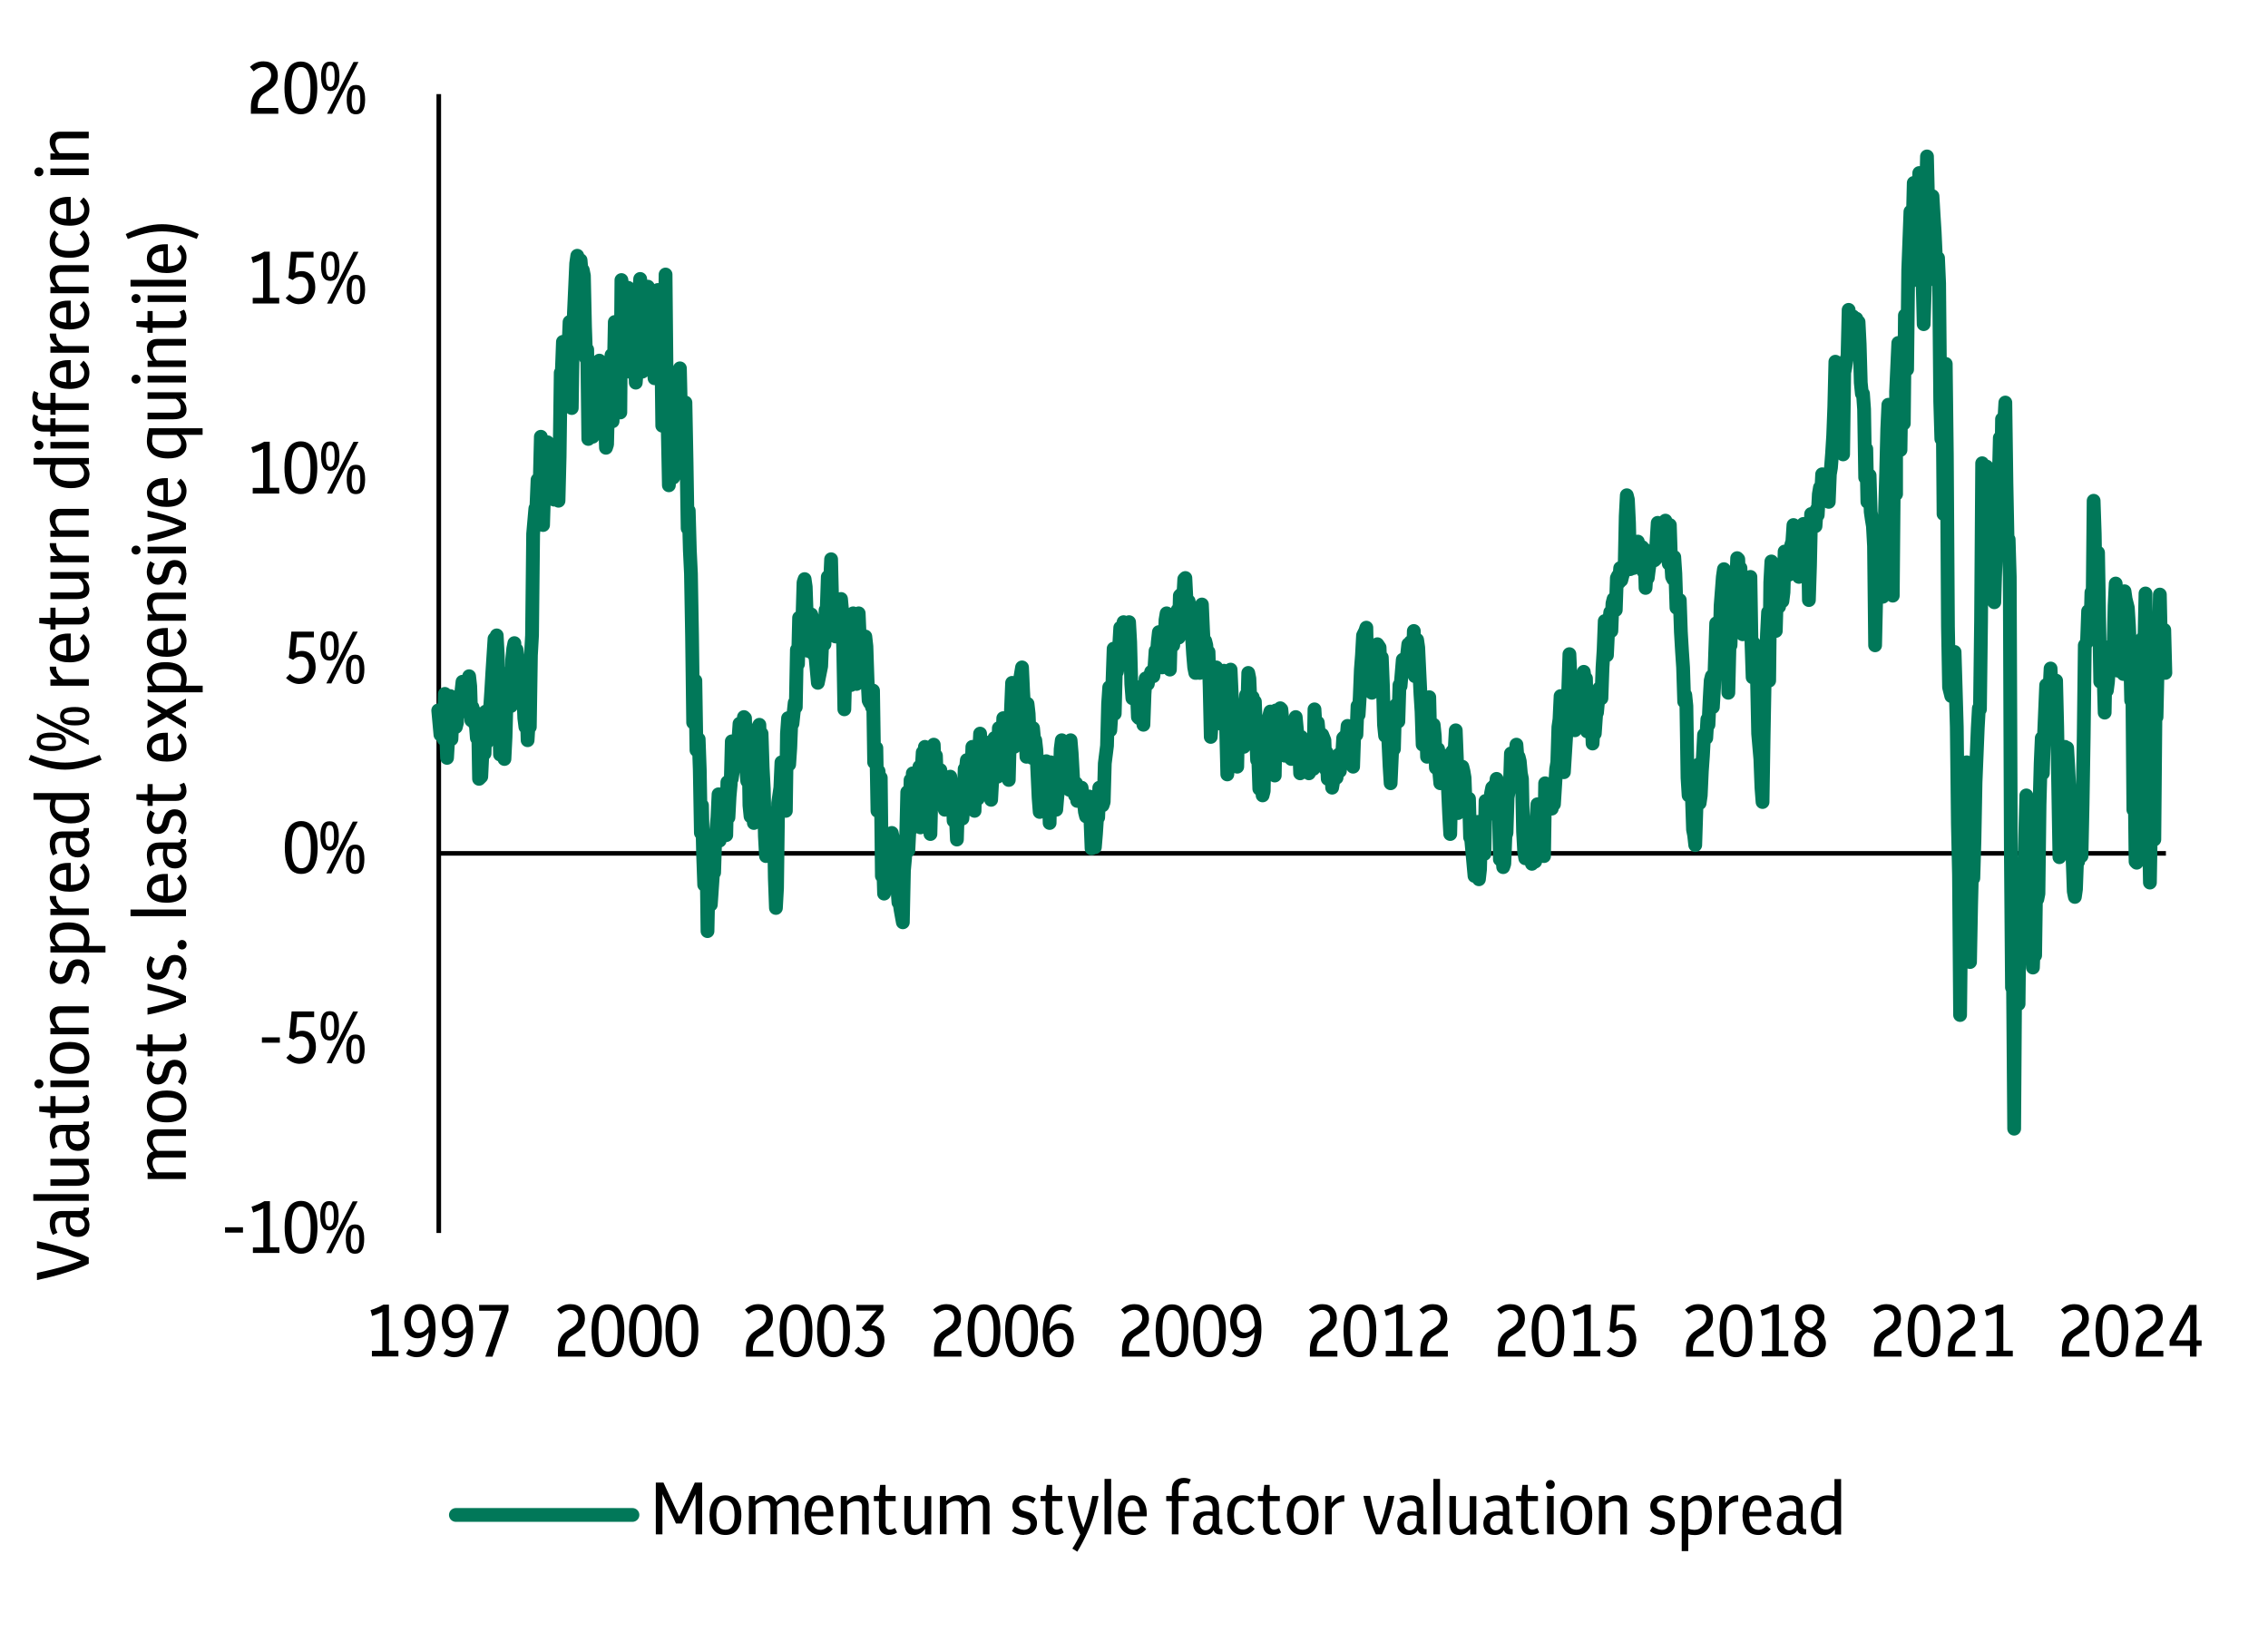 <?xml version="1.0" encoding="UTF-8"?>
<svg id="Layer_1" xmlns="http://www.w3.org/2000/svg" viewBox="0 0 246.61 178.58">
  <defs>
    <style>
      .cls-1 {
        stroke: #000;
        stroke-width: .5px;
      }

      .cls-1, .cls-2 {
        fill: none;
        stroke-linejoin: round;
      }

      .cls-2 {
        stroke: #017859;
        stroke-linecap: round;
        stroke-width: 1.5px;
      }
    </style>
  </defs>
  <line class="cls-1" x1="47.71" y1="134.07" x2="47.71" y2="10.23"/>
  <line class="cls-1" x1="47.71" y1="92.79" x2="235.51" y2="92.79"/>
  <polyline class="cls-2" points="47.65 77.25 47.89 79.89 48.01 78.21 48.13 79.89 48.25 80.37 48.37 75.45 48.49 78.81 48.61 82.41 48.73 80.37 48.85 78.33 48.97 75.69 49.09 80.37 49.21 77.49 49.45 76.05 49.57 79.05 49.69 78.57 49.81 76.17 49.93 76.89 50.05 76.17 50.17 75.21 50.29 74.13 50.41 75.57 50.53 76.17 50.65 77.37 50.89 76.17 51.01 73.53 51.13 74.61 51.25 78.33 51.37 76.89 51.49 77.37 51.61 78.69 51.73 78.69 51.85 80.25 51.97 77.61 52.09 84.69 52.33 84.45 52.45 81.93 52.57 80.01 52.69 81.93 52.81 77.37 52.93 80.73 53.05 80.49 53.17 78.81 53.29 77.01 53.41 75.21 53.53 73.17 53.77 69.45 53.89 71.97 54.01 69.09 54.13 71.37 54.25 76.89 54.37 82.05 54.49 79.65 54.61 82.05 54.73 80.25 54.85 82.53 54.97 80.13 55.09 75.69 55.33 73.17 55.45 73.05 55.57 76.77 55.69 71.73 55.81 70.53 55.93 69.93 56.05 76.17 56.17 70.65 56.29 71.73 56.41 73.17 56.53 75.93 56.77 73.41 56.89 75.21 57.01 78.09 57.13 79.05 57.25 76.41 57.37 80.49 57.49 78.45 57.61 79.05 57.73 71.25 57.85 69.09 57.97 58.05 58.21 55.29 58.33 55.05 58.45 52.17 58.57 54.93 58.69 52.41 58.81 47.49 58.93 54.09 59.05 57.09 59.17 53.13 59.29 53.01 59.41 49.89 59.53 48.09 59.77 53.49 59.89 49.53 60.01 48.57 60.13 51.69 60.25 54.33 60.37 51.81 60.49 52.53 60.61 52.41 60.73 54.45 60.85 49.65 60.97 40.53 61.09 40.41 61.21 37.17 61.45 38.73 61.57 39.93 61.69 39.09 61.81 37.89 61.93 35.01 62.05 41.49 62.17 44.37 62.29 36.93 62.41 33.93 62.65 28.65 62.77 27.81 62.89 33.33 63.01 32.49 63.13 28.29 63.25 29.73 63.37 29.37 63.49 29.97 63.61 35.49 63.73 38.97 63.85 38.01 63.97 47.73 64.21 47.37 64.33 45.93 64.45 47.49 64.57 46.53 64.69 43.05 64.81 43.29 64.93 45.81 65.05 45.69 65.17 39.21 65.29 44.01 65.41 39.69 65.65 40.53 65.77 45.09 65.89 48.69 66.01 48.33 66.13 43.41 66.25 40.65 66.37 40.77 66.49 38.61 66.61 45.81 66.73 40.89 66.85 35.01 67.09 37.77 67.21 44.13 67.33 38.97 67.45 44.85 67.57 30.45 67.69 31.53 67.81 38.85 67.93 37.77 68.05 31.41 68.17 36.57 68.29 31.29 68.41 40.41 68.65 37.65 68.77 34.77 68.89 34.53 69.01 37.89 69.13 41.61 69.25 40.05 69.37 36.45 69.49 32.13 69.61 30.33 69.73 31.53 69.85 40.41 70.09 38.01 70.09 36.81 70.33 37.05 70.45 31.17 70.57 39.81 70.69 38.01 70.81 34.77 70.93 36.81 71.05 39.57 71.17 41.13 71.29 40.17 71.53 31.53 71.65 33.09 71.77 36.93 71.89 36.33 72.01 46.29 72.13 44.49 72.25 40.89 72.37 29.85 72.49 41.97 72.61 46.77 72.73 52.77 72.85 50.37 73.09 50.01 73.21 51.93 73.33 51.33 73.45 50.01 73.57 42.21 73.69 42.69 73.81 44.73 73.93 40.05 74.05 45.33 74.17 44.13 74.29 45.45 74.53 43.77 74.65 50.01 74.77 57.45 74.89 55.53 75.01 59.85 75.13 62.37 75.25 69.21 75.37 78.57 75.49 75.93 75.61 74.01 75.73 81.57 75.97 80.37 76.09 83.73 76.21 90.57 76.33 87.57 76.45 92.85 76.57 96.21 76.69 93.21 76.81 92.13 76.93 101.25 77.05 95.49 77.17 98.25 77.29 98.37 77.53 94.89 77.65 94.89 77.77 91.17 77.89 90.21 78.01 88.89 78.13 86.37 78.25 91.41 78.37 86.37 78.49 88.65 78.61 89.25 78.73 87.57 78.97 90.81 79.09 85.05 79.21 88.89 79.33 86.61 79.45 85.29 79.57 80.61 79.57 84.69 79.81 82.89 79.93 82.41 80.05 82.89 80.17 82.29 80.41 78.69 80.53 81.09 80.65 81.69 80.77 81.93 80.89 77.97 81.01 78.09 81.13 83.49 81.25 84.93 81.37 80.13 81.49 87.57 81.61 88.77 81.73 86.25 81.97 89.49 82.09 88.29 82.21 83.49 82.33 80.13 82.45 79.05 82.57 78.81 82.69 83.37 82.81 79.77 82.93 83.49 83.05 85.77 83.17 90.93 83.29 93.09 83.53 92.61 83.65 88.77 83.77 88.41 83.89 89.73 84.01 89.13 84.13 88.41 84.25 95.49 84.37 98.73 84.49 96.57 84.61 87.33 84.85 85.65 84.97 82.89 85.09 86.01 85.21 85.65 85.33 84.09 85.45 88.17 85.57 79.77 85.69 78.09 85.81 83.13 85.93 81.33 86.05 78.33 86.17 78.69 86.41 76.41 86.53 76.89 86.65 70.65 86.77 72.21 86.89 67.17 87.01 70.65 87.13 68.97 87.25 67.41 87.37 63.33 87.49 62.97 87.61 63.81 87.85 70.77 87.97 68.85 88.09 68.73 88.21 66.81 88.33 67.17 88.45 71.13 88.57 69.93 88.69 71.61 88.81 72.93 88.93 74.25 89.05 73.65 89.29 72.45 89.41 69.69 89.53 67.89 89.65 70.05 89.77 66.33 89.89 66.33 90.01 62.73 90.13 63.33 90.25 63.45 90.37 60.81 90.49 65.73 90.61 65.97 90.85 69.21 90.97 67.65 91.09 68.97 91.21 69.09 91.33 66.57 91.45 65.13 91.57 66.45 91.69 70.65 91.81 77.13 91.93 72.45 92.05 72.33 92.29 72.09 92.41 73.53 92.53 74.49 92.65 71.01 92.77 66.69 92.89 70.17 93.01 71.73 93.13 74.37 93.25 71.85 93.37 66.69 93.49 69.57 93.73 69.57 93.85 70.89 93.97 70.65 94.09 69.21 94.21 70.29 94.33 73.89 94.45 76.17 94.57 76.41 94.69 76.29 94.81 76.89 94.93 75.09 95.05 82.89 95.29 81.33 95.41 88.17 95.53 83.85 95.65 85.41 95.77 84.57 95.89 95.25 96.01 93.21 96.13 97.17 96.25 96.09 96.37 94.05 96.49 91.17 96.73 94.41 96.85 92.85 96.97 90.57 97.09 91.17 97.21 92.73 97.33 95.25 97.45 96.33 97.57 96.45 97.69 98.13 97.81 98.13 97.93 98.97 98.17 100.29 98.29 94.65 98.41 93.33 98.53 91.17 98.65 86.13 98.77 92.49 98.89 90.09 99.01 84.81 99.13 90.09 99.25 84.09 99.37 87.57 99.49 87.57 99.73 89.49 99.85 86.01 99.97 83.37 100.09 89.97 100.21 83.85 100.33 81.81 100.45 83.25 100.57 81.21 100.69 84.33 100.81 88.89 100.93 85.53 101.17 90.69 101.29 85.89 101.41 81.21 101.53 80.97 101.65 84.09 101.77 82.17 101.89 85.53 102.01 86.85 102.13 86.73 102.25 83.73 102.37 84.81 102.61 86.01 102.73 88.05 102.85 85.65 102.97 87.93 103.09 86.61 103.21 85.05 103.33 84.45 103.45 85.41 103.57 85.77 103.69 89.25 103.81 86.13 104.05 91.29 104.17 87.33 104.29 88.41 104.41 85.29 104.53 86.01 104.65 89.01 104.77 87.45 104.89 83.61 105.01 83.73 105.13 82.65 105.25 84.57 105.37 86.85 105.61 84.81 105.73 81.21 105.85 85.89 105.97 88.17 106.09 83.25 106.21 83.73 106.33 86.85 106.45 82.17 106.57 79.77 106.69 82.65 106.81 81.45 107.05 83.37 107.17 80.73 107.29 83.73 107.41 83.61 107.53 85.53 107.65 82.65 107.77 86.97 107.89 84.81 108.01 84.09 108.13 80.25 108.25 81.69 108.49 84.45 108.61 79.17 108.73 83.73 108.85 82.65 108.97 81.33 109.09 78.09 109.21 80.25 109.33 81.33 109.45 78.33 109.57 83.01 109.69 84.81 109.81 80.01 110.05 74.25 110.17 77.85 110.29 81.21 110.41 77.61 110.53 78.69 110.65 77.37 110.77 75.57 110.89 74.01 111.01 73.29 111.13 72.57 111.25 75.21 111.49 79.17 111.61 82.29 111.73 76.53 111.85 77.61 111.97 80.49 112.09 81.93 112.21 82.41 112.33 79.17 112.45 80.49 112.57 80.49 112.69 81.57 112.93 86.73 113.05 88.29 113.17 87.81 113.29 85.65 113.41 84.45 113.53 85.89 113.65 87.45 113.77 82.77 113.89 85.17 114.01 84.57 114.13 89.49 114.25 82.89 114.49 86.01 114.61 87.21 114.73 85.17 114.85 88.05 114.97 86.61 115.09 85.65 115.21 85.77 115.33 81.45 115.45 80.49 115.57 81.69 115.69 83.49 115.93 83.61 116.05 82.77 116.17 83.13 116.29 85.89 116.41 80.49 116.53 81.93 116.65 84.09 116.77 86.13 116.89 86.49 117.01 85.17 117.13 87.09 117.37 86.85 117.49 86.37 117.61 85.65 117.73 86.61 117.85 87.09 117.97 88.29 118.09 88.77 118.21 88.65 118.33 87.45 118.45 86.61 118.57 89.13 118.69 92.25 118.93 90.09 119.05 92.13 119.17 90.69 119.29 88.89 119.41 88.89 119.53 85.65 119.65 86.01 119.77 87.09 119.89 87.57 120.01 87.21 120.13 83.01 120.37 81.09 120.49 76.53 120.61 74.73 120.73 79.41 120.85 77.61 120.97 74.01 121.09 70.53 121.21 77.61 121.33 72.93 121.45 73.05 121.57 72.33 121.81 68.25 121.93 71.01 122.05 69.33 122.17 67.65 122.29 68.61 122.41 70.05 122.53 69.33 122.65 70.17 122.77 67.65 122.89 69.81 123.01 74.37 123.13 75.93 123.37 74.61 123.49 75.57 123.61 74.97 123.73 77.97 123.85 78.09 123.97 75.69 124.09 76.89 124.21 77.49 124.33 78.81 124.45 75.45 124.57 73.77 124.81 74.37 124.93 73.53 125.05 73.65 125.17 73.05 125.29 73.05 125.41 73.53 125.53 72.57 125.65 70.77 125.77 71.37 125.89 69.81 126.01 68.73 126.25 69.81 126.37 72.57 126.49 71.61 126.61 70.89 126.73 67.41 126.85 66.69 126.97 67.05 127.09 71.61 127.21 72.81 127.33 68.25 127.45 67.17 127.57 70.17 127.81 67.53 127.93 69.33 128.05 66.33 128.17 69.33 128.29 64.77 128.41 64.65 128.53 65.73 128.65 65.25 128.77 62.97 128.89 62.85 129.01 65.25 129.25 65.37 129.37 66.57 129.49 66.69 129.61 69.21 129.73 71.13 129.85 72.57 129.97 73.17 130.09 73.17 130.21 71.49 130.33 68.85 130.45 73.17 130.69 65.73 130.81 68.49 130.93 70.77 131.05 69.69 131.17 70.17 131.29 72.33 131.41 70.89 131.53 74.73 131.65 80.13 131.77 78.33 131.89 77.97 132.01 76.65 132.25 72.57 132.37 77.73 132.49 77.97 132.61 76.29 132.73 78.69 132.85 75.69 132.97 74.97 133.09 72.93 133.21 73.53 133.33 79.41 133.45 84.21 133.69 81.21 133.81 72.81 133.93 75.45 134.05 77.25 134.17 80.13 134.29 79.17 134.41 80.61 134.53 83.37 134.65 77.37 134.77 77.37 134.89 77.25 135.13 80.49 135.25 81.21 135.37 78.09 135.49 75.57 135.61 77.49 135.73 73.17 135.85 73.77 135.97 76.53 136.09 76.65 136.21 75.81 136.33 76.53 136.45 76.29 136.69 82.65 136.81 82.29 136.93 85.77 137.05 80.97 137.17 82.89 137.29 86.49 137.41 86.01 137.53 79.17 137.65 82.29 137.77 79.53 137.89 78.33 138.13 77.37 138.25 78.21 138.37 78.57 138.49 80.73 138.61 84.33 138.73 77.25 138.85 78.57 138.97 77.85 139.09 78.21 139.21 77.01 139.33 77.13 139.57 79.77 139.69 82.17 139.81 79.41 139.93 80.25 140.05 80.73 140.17 82.05 140.29 82.41 140.41 82.53 140.53 81.81 140.65 80.37 140.77 79.17 140.89 77.97 141.13 80.49 141.25 80.73 141.37 84.09 141.49 80.13 141.61 82.29 141.73 81.21 141.85 81.45 141.97 83.61 142.09 82.05 142.21 81.33 142.33 84.09 142.57 83.49 142.69 81.81 142.81 83.61 142.93 77.13 143.05 79.17 143.17 80.13 143.29 78.57 143.41 79.89 143.53 81.33 143.65 82.17 143.77 79.89 144.01 80.49 144.13 83.61 144.25 81.81 144.37 84.69 144.49 83.61 144.61 83.01 144.73 82.65 144.85 85.65 144.97 84.93 145.09 83.61 145.21 84.33 145.33 84.57 145.57 82.05 145.69 83.85 145.81 82.65 145.93 82.29 146.05 80.25 146.17 80.13 146.29 81.09 146.41 80.37 146.53 78.93 146.65 81.09 146.77 81.57 147.01 81.93 147.13 83.37 147.25 79.89 147.37 79.77 147.49 79.89 147.61 76.77 147.73 77.73 147.85 75.81 147.97 72.81 148.09 71.25 148.21 69.09 148.45 68.61 148.57 68.25 148.69 74.37 148.81 72.69 148.93 70.05 149.05 71.73 149.17 75.33 149.29 72.21 149.41 74.01 149.53 72.69 149.65 70.17 149.77 70.05 150.01 70.41 150.13 73.89 150.25 71.49 150.37 74.49 150.49 78.81 150.61 80.01 150.73 78.45 150.85 78.57 150.97 80.73 151.09 83.25 151.21 85.17 151.45 79.89 151.57 81.45 151.69 77.01 151.81 76.65 151.93 77.13 152.05 78.45 152.17 74.49 152.29 74.61 152.41 73.17 152.53 71.73 152.65 72.57 152.89 72.21 153.01 71.13 153.13 70.05 153.25 71.37 153.37 69.81 153.49 71.49 153.61 73.17 153.73 68.61 153.85 73.53 153.97 70.41 154.09 69.57 154.21 70.41 154.45 75.45 154.57 77.37 154.69 80.97 154.81 76.77 154.93 77.73 155.05 77.01 155.17 82.29 155.29 77.73 155.41 75.81 155.53 80.85 155.65 81.09 155.89 78.81 156.01 80.01 156.13 83.49 156.25 82.65 156.37 81.45 156.49 83.85 156.61 85.17 156.73 84.45 156.85 85.17 156.97 83.85 157.09 83.61 157.33 82.17 157.45 85.89 157.57 88.53 157.69 90.69 157.81 85.41 157.93 81.69 158.05 83.97 158.17 81.57 158.29 79.41 158.41 82.41 158.53 88.41 158.65 85.77 158.89 86.61 159.01 83.37 159.13 83.85 159.25 84.57 159.37 87.81 159.49 87.69 159.61 87.81 159.73 86.85 159.85 91.05 159.97 91.29 160.09 92.61 160.33 95.25 160.45 94.05 160.57 91.41 160.69 89.37 160.81 95.61 160.93 94.53 161.05 89.97 161.17 91.17 161.29 90.81 161.41 92.85 161.53 87.09 161.77 88.41 161.89 88.29 162.01 87.81 162.13 86.25 162.25 85.65 162.37 85.89 162.49 85.41 162.61 86.13 162.73 84.69 162.85 88.77 162.97 87.21 163.09 93.45 163.33 92.85 163.45 94.29 163.57 93.93 163.69 90.93 163.81 90.57 163.93 86.73 164.05 86.01 164.17 85.77 164.29 81.93 164.41 83.01 164.53 84.33 164.77 82.41 164.89 80.97 165.01 82.53 165.13 82.29 165.25 82.77 165.37 84.09 165.49 84.69 165.61 90.45 165.73 92.61 165.85 93.33 165.97 91.17 166.21 92.85 166.33 92.01 166.45 90.45 166.57 93.93 166.69 91.53 166.81 93.09 166.93 93.69 167.05 89.13 167.17 87.45 167.29 88.41 167.41 88.89 167.53 91.65 167.77 88.41 167.89 93.09 168.01 85.17 168.13 86.85 168.25 86.49 168.37 86.01 168.49 86.13 168.61 86.01 168.73 87.93 168.85 85.89 168.97 87.45 169.21 83.61 169.33 82.89 169.45 79.05 169.57 78.21 169.69 75.69 169.81 81.69 169.93 78.45 170.05 83.97 170.17 82.05 170.29 80.13 170.41 78.45 170.65 71.13 170.77 73.89 170.89 75.57 171.01 79.05 171.13 76.77 171.25 79.41 171.37 78.21 171.49 77.13 171.61 77.37 171.73 77.01 171.85 74.85 171.97 74.61 172.21 73.05 172.33 73.89 172.45 73.77 172.57 79.53 172.69 77.37 172.81 78.93 172.93 78.57 173.05 77.25 173.17 80.85 173.29 78.57 173.41 79.77 173.65 76.29 173.65 77.49 173.89 74.85 174.01 75.33 174.13 75.93 174.25 72.57 174.37 70.65 174.49 67.53 174.61 68.37 174.73 71.25 174.85 68.73 175.09 66.57 175.21 68.61 175.33 65.61 175.45 65.13 175.57 65.85 175.69 66.33 175.81 62.85 175.93 62.61 176.05 63.33 176.17 61.77 176.29 63.09 176.41 62.61 176.65 61.89 176.77 56.13 176.89 53.85 177.01 54.33 177.13 56.85 177.25 61.89 177.37 60.45 177.49 59.49 177.61 61.77 177.73 60.21 177.85 59.25 178.09 58.89 178.21 59.61 178.33 60.45 178.45 60.09 178.57 59.49 178.69 62.13 178.81 59.73 178.93 63.93 179.05 62.13 179.17 62.85 179.29 61.89 179.53 60.33 179.65 60.33 179.77 60.21 179.89 60.93 180.01 60.81 180.13 58.77 180.25 56.85 180.37 58.05 180.49 58.41 180.61 57.33 180.73 58.89 180.85 60.45 181.09 56.61 181.21 58.65 181.33 58.41 181.45 61.29 181.57 57.09 181.69 60.81 181.81 62.73 181.93 62.97 182.05 60.57 182.17 62.37 182.29 66.09 182.53 65.61 182.65 65.25 182.77 68.73 182.89 70.77 183.01 72.57 183.13 76.29 183.25 75.57 183.37 76.77 183.49 84.57 183.61 86.49 183.73 84.69 183.97 86.61 184.09 90.21 184.21 90.81 184.33 91.89 184.45 88.17 184.57 84.33 184.69 83.13 184.81 87.33 184.93 86.49 185.05 83.85 185.17 82.17 185.29 79.89 185.53 80.25 185.65 78.21 185.77 78.81 185.89 76.17 186.01 74.01 186.13 73.53 186.25 76.89 186.37 74.85 186.49 71.25 186.61 67.77 186.73 72.81 186.97 70.77 187.09 65.85 187.21 64.29 187.33 62.73 187.45 61.89 187.57 63.81 187.69 64.77 187.81 69.69 187.93 75.33 188.05 70.41 188.17 70.17 188.41 62.73 188.53 65.61 188.65 63.93 188.77 63.81 188.89 60.69 189.01 60.81 189.13 64.41 189.25 61.77 189.37 67.89 189.49 68.97 189.61 68.25 189.73 65.97 189.97 66.09 190.09 68.49 190.21 68.13 190.33 62.73 190.45 70.05 190.57 73.65 190.69 69.93 190.81 72.57 190.93 71.97 191.05 73.89 191.17 79.77 191.41 82.53 191.53 85.65 191.65 87.21 191.77 79.89 191.89 73.29 192.01 72.45 192.13 68.97 192.25 66.57 192.37 74.01 192.49 63.33 192.61 61.05 192.85 64.65 192.97 67.17 193.09 68.61 193.21 64.41 193.33 64.41 193.45 65.97 193.57 62.73 193.69 64.05 193.81 65.37 193.93 64.41 194.05 59.97 194.17 60.21 194.41 60.57 194.53 62.49 194.65 60.57 194.77 59.25 194.89 58.89 195.01 57.09 195.13 57.21 195.25 58.29 195.37 60.09 195.49 60.69 195.61 62.73 195.85 58.53 195.97 57.57 196.09 56.97 196.21 57.69 196.33 59.01 196.45 62.25 196.57 57.69 196.69 65.25 196.81 61.53 196.93 55.89 197.05 56.25 197.29 56.85 197.41 57.21 197.53 55.41 197.65 56.01 197.77 53.73 197.89 53.01 198.01 53.97 198.13 51.57 198.25 52.41 198.37 52.41 198.49 52.77 198.61 53.61 198.85 54.57 198.97 51.57 199.09 50.85 199.21 49.29 199.33 47.37 199.45 44.25 199.57 39.33 199.69 46.05 199.81 46.17 199.93 46.29 200.05 46.29 200.29 44.25 200.41 49.41 200.53 40.53 200.65 39.93 200.77 39.09 200.89 38.73 201.01 33.69 201.13 36.09 201.25 36.81 201.37 36.09 201.49 34.41 201.73 36.33 201.85 34.65 201.97 36.45 202.09 35.01 202.21 37.41 202.33 41.61 202.45 42.81 202.57 42.81 202.69 44.49 202.81 51.93 202.93 48.81 203.05 54.57 203.29 51.69 203.41 55.65 203.53 56.49 203.65 57.21 203.77 59.37 203.89 70.17 204.01 64.77 204.13 64.41 204.25 62.61 204.37 60.81 204.49 60.45 204.73 64.89 204.85 62.97 204.97 55.53 205.09 51.45 205.21 46.65 205.33 44.01 205.45 48.81 205.57 48.57 205.69 57.09 205.81 64.77 205.93 51.21 206.17 53.73 206.17 42.57 206.41 37.29 206.53 48.69 206.65 48.93 206.77 40.89 206.89 40.29 207.01 46.05 207.13 34.29 207.25 37.17 207.37 40.17 207.49 29.37 207.73 23.01 207.85 30.57 207.97 24.81 208.09 19.89 208.21 20.61 208.33 23.73 208.45 23.73 208.57 28.05 208.69 18.81 208.81 24.09 208.93 25.65 209.17 35.25 209.29 31.53 209.41 22.29 209.53 17.01 209.65 22.05 209.77 24.69 209.89 27.81 210.01 24.57 210.13 21.33 210.25 23.37 210.37 25.29 210.61 30.57 210.73 28.05 210.85 30.81 210.97 43.65 211.09 47.73 211.21 41.37 211.33 55.89 211.45 43.05 211.57 39.57 211.69 49.53 211.81 68.13 211.93 74.73 212.17 75.69 212.29 74.85 212.41 75.21 212.53 70.89 212.65 74.85 212.77 79.05 212.89 89.61 213.01 95.13 213.13 110.37 213.25 99.57 213.37 95.97 213.61 87.81 213.73 85.89 213.85 82.89 213.97 83.49 214.09 96.69 214.21 104.61 214.33 98.37 214.45 93.57 214.57 95.49 214.69 91.41 214.81 85.05 215.05 79.17 215.17 77.01 215.29 77.13 215.41 67.53 215.53 50.37 215.65 60.57 215.77 59.13 215.89 62.37 216.01 50.73 216.13 62.97 216.25 54.33 216.37 56.73 216.61 59.85 216.73 56.37 216.85 65.49 216.97 61.53 217.09 55.53 217.21 58.89 217.33 52.41 217.45 47.61 217.57 54.45 217.69 45.57 217.81 47.97 218.05 43.77 218.17 52.53 218.29 58.65 218.41 58.65 218.53 62.73 218.65 92.49 218.77 107.37 218.89 107.49 219.01 122.73 219.13 104.97 219.25 104.01 219.49 109.17 219.61 97.89 219.73 96.45 219.85 101.37 219.97 95.49 220.09 96.21 220.21 90.93 220.33 86.49 220.45 95.37 220.57 97.29 220.69 100.17 220.93 102.57 221.05 105.21 221.17 101.73 221.29 103.89 221.41 95.25 221.53 97.77 221.65 97.17 221.77 87.45 221.89 83.01 222.01 80.25 222.13 84.09 222.25 80.13 222.49 74.49 222.61 74.97 222.73 78.21 222.85 75.09 222.97 72.69 223.09 75.33 223.21 76.89 223.33 77.97 223.45 75.21 223.57 74.01 223.69 79.05 223.93 93.21 224.05 87.81 224.17 90.81 224.29 86.61 224.41 82.77 224.53 81.21 224.65 85.05 224.77 81.33 224.89 83.37 225.01 85.89 225.13 87.81 225.37 93.57 225.49 96.93 225.61 97.53 225.73 96.69 225.85 93.45 225.97 93.69 226.09 90.45 226.21 89.01 226.33 93.09 226.45 87.45 226.57 80.13 226.69 70.17 226.93 69.81 227.05 66.45 227.17 67.89 227.29 68.97 227.41 64.41 227.53 66.45 227.65 54.45 227.77 58.05 227.89 65.25 228.01 62.37 228.13 60.09 228.37 74.13 228.49 73.77 228.61 71.85 228.73 73.29 228.85 77.49 228.97 70.89 229.09 75.09 229.21 74.13 229.33 72.21 229.45 70.29 229.57 71.25 229.81 70.77 229.93 65.85 230.05 63.45 230.17 68.13 230.29 72.93 230.41 72.57 230.53 71.01 230.65 64.89 230.77 67.89 230.89 73.29 231.01 64.29 231.13 65.13 231.37 66.09 231.49 68.01 231.61 70.65 231.73 76.17 231.85 73.77 231.97 88.05 232.09 83.25 232.21 93.69 232.33 93.81 232.45 72.21 232.57 75.69 232.81 73.17 232.93 69.45 233.05 78.81 233.17 69.81 233.29 64.53 233.41 73.05 233.53 81.33 233.65 89.61 233.77 95.97 233.89 88.89 234.01 86.37 234.25 91.29 234.37 77.85 234.49 77.97 234.61 72.45 234.73 71.73 234.85 64.65 234.97 70.29 235.09 71.97 235.21 68.85 235.33 68.49 235.45 73.17"/>
  <g>
    <path d="M24.47,134.03v-.58h1.95v.58h-1.95Z"/>
    <path d="M27.5,136.26v-.62h1.13v-4.25c-.18.1-.35.18-.53.25-.17.07-.36.14-.57.21l-.18-.64c.26-.08.51-.17.74-.27.23-.1.45-.21.66-.33h.6v5.01h1.03v.62h-2.89Z"/>
    <path d="M32.73,136.33c-.37,0-.68-.1-.95-.29-.26-.19-.47-.5-.61-.92-.15-.42-.22-.98-.22-1.67s.07-1.24.22-1.66c.14-.42.35-.73.61-.92.27-.19.58-.29.95-.29s.69.1.95.29c.27.19.47.5.62.92.14.42.22.98.22,1.66s-.07,1.24-.22,1.67c-.14.42-.35.73-.62.92-.26.19-.58.29-.95.29ZM32.73,135.71c.24,0,.43-.07.59-.21.16-.14.27-.38.35-.7.08-.33.11-.77.11-1.33s-.04-1.01-.12-1.34c-.08-.33-.2-.57-.35-.72-.15-.14-.34-.22-.57-.22s-.42.07-.58.21c-.16.14-.27.38-.35.7-.08.33-.11.77-.11,1.33s.04,1.01.12,1.34c.08.33.2.57.35.72.15.14.34.22.57.22Z"/>
    <path d="M35.82,133.79c-.34,0-.59-.13-.76-.4-.16-.27-.24-.66-.24-1.19s.08-.93.24-1.2c.16-.27.41-.4.76-.4s.6.13.76.4c.16.27.24.67.24,1.19s-.08.92-.24,1.19c-.16.27-.41.41-.76.41ZM35.82,133.36c.17,0,.29-.09.37-.27s.11-.48.11-.89-.04-.72-.11-.9-.19-.27-.37-.27-.29.09-.36.27-.11.48-.11.9.04.71.11.89.19.27.36.27ZM35.47,136.26l2.88-5.63h.54l-2.87,5.63h-.55ZM38.6,136.33c-.34,0-.59-.13-.76-.4-.16-.26-.24-.66-.24-1.19s.08-.93.24-1.2c.16-.27.41-.4.76-.4s.6.13.76.4c.16.27.24.67.24,1.19s-.08.92-.24,1.19-.41.41-.76.41ZM38.6,135.9c.17,0,.29-.09.37-.27.07-.18.11-.48.11-.89s-.04-.73-.11-.9c-.07-.18-.19-.27-.37-.27s-.29.09-.36.27c-.07.18-.11.48-.11.9s.04.71.11.89c.07.18.19.27.36.27Z"/>
  </g>
  <g>
    <path d="M28.48,113.38v-.58h1.95v.58h-1.95Z"/>
    <path d="M32.62,115.68c-.29,0-.56-.06-.82-.18-.26-.12-.48-.28-.67-.48l.42-.44c.32.32.66.48,1.04.48.3,0,.54-.12.74-.35.19-.24.29-.54.29-.9s-.08-.62-.23-.82c-.16-.2-.38-.3-.66-.3-.32,0-.59.12-.83.35l-.46-.21.27-2.85h2.45v.62h-1.85l-.15,1.66c.22-.12.45-.18.7-.18.45,0,.81.16,1.08.47.28.31.41.73.41,1.27,0,.37-.07.69-.22.97-.14.28-.35.5-.6.65-.26.16-.56.23-.9.23Z"/>
    <path d="M35.86,113.14c-.34,0-.59-.13-.76-.4-.16-.27-.24-.66-.24-1.19s.08-.93.24-1.2c.16-.27.41-.4.76-.4s.6.13.76.4c.16.27.24.67.24,1.19s-.08.92-.24,1.19c-.16.27-.41.41-.76.41ZM35.86,112.71c.17,0,.29-.09.37-.27s.11-.48.11-.89-.04-.72-.11-.9-.19-.27-.37-.27-.29.09-.36.27-.11.48-.11.9.04.71.11.89.19.27.36.27ZM35.51,115.62l2.88-5.63h.54l-2.87,5.63h-.55ZM38.65,115.68c-.34,0-.59-.13-.76-.4-.16-.26-.24-.66-.24-1.19s.08-.93.24-1.2c.16-.27.41-.4.76-.4s.6.13.76.4c.16.27.24.67.24,1.19s-.08.92-.24,1.19-.41.41-.76.41ZM38.65,115.25c.17,0,.29-.09.37-.27.07-.18.11-.48.11-.89s-.04-.73-.11-.9c-.07-.18-.19-.27-.37-.27s-.29.09-.36.27c-.07.18-.11.48-.11.9s.04.71.11.89c.07.18.19.27.36.27Z"/>
  </g>
  <g>
    <path d="M32.75,95.03c-.37,0-.68-.1-.95-.29-.26-.19-.47-.5-.61-.92-.15-.42-.22-.98-.22-1.67s.07-1.24.22-1.66c.14-.42.35-.73.61-.92.27-.19.58-.29.95-.29s.69.1.95.29c.27.19.47.5.62.92.14.42.22.98.22,1.66s-.07,1.24-.22,1.67c-.14.42-.35.73-.62.92-.26.19-.58.29-.95.29ZM32.75,94.41c.24,0,.43-.07.59-.21.16-.14.27-.38.35-.7.08-.33.11-.77.11-1.33s-.04-1.01-.12-1.34c-.08-.33-.2-.57-.35-.72-.15-.14-.34-.22-.57-.22s-.42.07-.58.21c-.16.14-.27.38-.35.7-.08.33-.11.77-.11,1.33s.04,1.01.12,1.34c.08.33.2.57.35.72.15.14.34.22.57.22Z"/>
    <path d="M35.84,92.49c-.34,0-.59-.13-.76-.4-.16-.27-.24-.66-.24-1.19s.08-.93.24-1.2c.16-.27.41-.4.76-.4s.6.13.76.4c.16.27.24.66.24,1.19s-.08.92-.24,1.19c-.16.27-.41.41-.76.41ZM35.84,92.06c.17,0,.29-.09.37-.27s.11-.48.11-.89-.04-.72-.11-.9-.19-.27-.37-.27-.29.09-.36.27-.11.48-.11.9.04.71.11.89.19.27.36.27ZM35.48,94.97l2.88-5.63h.54l-2.87,5.63h-.55ZM38.62,95.03c-.34,0-.59-.13-.76-.4-.16-.26-.24-.66-.24-1.19s.08-.93.24-1.2c.16-.27.41-.4.76-.4s.6.13.76.4c.16.27.24.67.24,1.19s-.08.92-.24,1.19-.41.41-.76.41ZM38.62,94.61c.17,0,.29-.09.37-.27.07-.18.11-.48.11-.89s-.04-.73-.11-.9c-.07-.18-.19-.27-.37-.27s-.29.09-.36.27c-.07.18-.11.48-.11.9s.04.71.11.89c.07.18.19.27.36.27Z"/>
  </g>
  <g>
    <path d="M32.6,74.38c-.29,0-.56-.06-.82-.18-.26-.12-.48-.28-.68-.48l.42-.44c.32.32.66.48,1.04.48.3,0,.55-.12.74-.35.19-.24.29-.54.29-.9s-.08-.62-.23-.82-.38-.3-.66-.3c-.32,0-.59.12-.83.35l-.46-.21.27-2.85h2.45v.62h-1.85l-.15,1.66c.22-.12.45-.18.7-.18.44,0,.8.16,1.08.47s.41.73.41,1.27c0,.37-.07.69-.22.97s-.35.5-.6.65c-.26.16-.56.23-.9.23Z"/>
    <path d="M35.84,71.83c-.34,0-.59-.13-.76-.4-.16-.26-.24-.66-.24-1.19s.08-.93.24-1.2c.16-.27.41-.4.76-.4s.6.13.76.4c.16.27.24.67.24,1.19s-.08.92-.24,1.19-.41.41-.76.41ZM35.84,71.41c.17,0,.29-.09.37-.27.07-.18.11-.48.11-.89s-.04-.72-.11-.9-.19-.27-.37-.27-.29.09-.36.27-.11.48-.11.9.04.71.11.89c.07.18.19.27.36.27ZM35.48,74.31l2.88-5.63h.54l-2.87,5.63h-.55ZM38.62,74.38c-.34,0-.59-.13-.76-.4s-.24-.66-.24-1.19.08-.93.24-1.2c.16-.27.41-.4.76-.4s.6.13.76.4c.16.27.24.66.24,1.19s-.08.92-.24,1.19-.41.41-.76.41ZM38.62,73.95c.17,0,.29-.09.37-.27.07-.18.11-.48.11-.89s-.04-.72-.11-.9c-.07-.18-.19-.27-.37-.27s-.29.09-.36.27-.11.48-.11.9.04.71.11.89c.07.18.19.27.36.27Z"/>
  </g>
  <g>
    <path d="M27.48,53.67v-.62h1.13v-4.25c-.18.1-.35.18-.53.25-.17.07-.36.14-.57.21l-.18-.63c.26-.08.51-.17.74-.27.23-.1.45-.21.66-.33h.6v5.01h1.03v.62h-2.89Z"/>
    <path d="M32.71,53.73c-.37,0-.68-.1-.95-.29-.26-.19-.47-.5-.61-.92-.15-.42-.22-.98-.22-1.66s.07-1.24.22-1.66c.14-.42.35-.73.61-.92.27-.19.58-.29.95-.29s.69.1.95.29c.27.19.47.5.62.92s.22.98.22,1.66-.07,1.24-.22,1.66c-.14.42-.35.73-.62.92-.26.19-.58.29-.95.29ZM32.71,53.12c.24,0,.43-.07.59-.21.16-.14.27-.38.35-.7s.11-.77.11-1.33-.04-1.01-.12-1.34c-.08-.33-.2-.57-.35-.72-.15-.14-.34-.22-.57-.22s-.42.07-.58.21-.27.38-.35.7c-.08.33-.11.77-.11,1.33s.04,1.01.12,1.34c.08.33.2.57.35.71.15.15.34.22.57.22Z"/>
    <path d="M35.91,51.19c-.34,0-.59-.13-.76-.4-.16-.26-.24-.66-.24-1.19s.08-.93.24-1.2c.16-.27.41-.4.76-.4s.6.13.76.4c.16.27.24.67.24,1.19s-.08.92-.24,1.19-.41.41-.76.41ZM35.91,50.77c.17,0,.29-.09.37-.27.07-.18.11-.48.11-.89s-.04-.72-.11-.9-.19-.27-.37-.27-.29.09-.36.27-.11.48-.11.9.04.71.11.89c.07.18.19.27.36.27ZM35.56,53.67l2.88-5.63h.54l-2.87,5.63h-.55ZM38.7,53.73c-.34,0-.59-.13-.76-.4s-.24-.66-.24-1.19.08-.93.24-1.2c.16-.27.41-.4.76-.4s.6.13.76.4c.16.27.24.66.24,1.19s-.08.92-.24,1.19-.41.41-.76.41ZM38.7,53.31c.17,0,.29-.09.37-.27.07-.18.11-.48.11-.89s-.04-.72-.11-.9c-.07-.18-.19-.27-.37-.27s-.29.09-.36.27-.11.48-.11.9.04.71.11.89c.07.18.19.27.36.27Z"/>
  </g>
  <g>
    <path d="M27.48,33.01v-.62h1.13v-4.25c-.18.1-.35.18-.53.25-.17.07-.36.14-.57.21l-.18-.63c.26-.08.51-.17.74-.27.23-.1.45-.21.66-.33h.6v5.01h1.03v.62h-2.89Z"/>
    <path d="M32.56,33.08c-.29,0-.56-.06-.82-.18-.26-.12-.48-.28-.68-.48l.42-.44c.32.32.66.48,1.04.48.3,0,.55-.12.74-.35.19-.24.29-.54.29-.9s-.08-.62-.23-.82-.38-.3-.66-.3c-.32,0-.59.12-.83.35l-.46-.21.27-2.85h2.45v.62h-1.85l-.15,1.66c.22-.12.45-.18.7-.18.44,0,.8.16,1.08.47s.41.73.41,1.27c0,.37-.07.69-.22.97s-.35.5-.6.65c-.26.16-.56.23-.9.23Z"/>
    <path d="M35.91,30.54c-.34,0-.59-.13-.76-.4-.16-.26-.24-.66-.24-1.19s.08-.93.24-1.2c.16-.27.41-.4.76-.4s.6.13.76.4c.16.27.24.67.24,1.19s-.08.92-.24,1.19-.41.41-.76.41ZM35.91,30.11c.17,0,.29-.09.37-.27.07-.18.11-.48.11-.89s-.04-.72-.11-.9-.19-.27-.37-.27-.29.09-.36.27-.11.48-.11.9.04.71.11.89c.07.18.19.27.36.27ZM35.56,33.01l2.88-5.63h.54l-2.87,5.63h-.55ZM38.7,33.08c-.34,0-.59-.13-.76-.4s-.24-.66-.24-1.19.08-.93.24-1.2c.16-.27.41-.4.76-.4s.6.13.76.4c.16.27.24.66.24,1.19s-.08.92-.24,1.19-.41.41-.76.41ZM38.7,32.65c.17,0,.29-.09.37-.27.07-.18.11-.48.11-.89s-.04-.72-.11-.9c-.07-.18-.19-.27-.37-.27s-.29.09-.36.27-.11.48-.11.9.04.71.11.89c.07.18.19.27.36.27Z"/>
  </g>
  <g>
    <path d="M27.28,12.37v-.72c0-.48.08-.88.24-1.22s.42-.62.79-.86l.56-.36c.23-.15.38-.31.47-.48.09-.17.14-.35.14-.55,0-.27-.08-.49-.23-.65-.15-.16-.36-.24-.63-.24-.35,0-.69.16-1.04.47l-.4-.49c.22-.21.45-.36.69-.46s.5-.14.78-.14c.48,0,.86.14,1.14.42.28.28.42.66.42,1.13,0,.33-.07.62-.21.86-.14.25-.38.48-.7.7l-.61.39c-.44.29-.66.76-.66,1.41v.16h2.23v.63h-2.97Z"/>
    <path d="M32.71,12.43c-.37,0-.68-.1-.95-.29-.26-.19-.47-.5-.61-.92-.15-.42-.22-.98-.22-1.66s.07-1.24.22-1.66c.14-.42.35-.73.61-.92.27-.19.58-.29.95-.29s.69.1.95.29c.27.19.47.5.62.92s.22.98.22,1.66-.07,1.24-.22,1.66c-.14.42-.35.73-.62.92-.26.19-.58.29-.95.29ZM32.71,11.81c.24,0,.43-.07.59-.21.16-.14.27-.38.35-.7s.11-.77.11-1.33-.04-1.01-.12-1.34c-.08-.33-.2-.57-.35-.72-.15-.14-.34-.22-.57-.22s-.42.07-.58.21-.27.38-.35.7c-.08.33-.11.77-.11,1.33s.04,1.01.12,1.34c.08.33.2.57.35.71.15.15.34.22.57.22Z"/>
    <path d="M35.91,9.89c-.34,0-.59-.13-.76-.4-.16-.26-.24-.66-.24-1.19s.08-.93.24-1.2c.16-.27.41-.4.76-.4s.6.13.76.4c.16.27.24.67.24,1.19s-.08.92-.24,1.19-.41.41-.76.41ZM35.91,9.46c.17,0,.29-.09.37-.27.07-.18.11-.48.11-.89s-.04-.72-.11-.9-.19-.27-.37-.27-.29.09-.36.27-.11.48-.11.9.04.71.11.89c.07.18.19.27.36.27ZM35.56,12.37l2.88-5.63h.54l-2.87,5.63h-.55ZM38.7,12.43c-.34,0-.59-.13-.76-.4s-.24-.66-.24-1.19.08-.93.24-1.2c.16-.27.41-.4.76-.4s.6.13.76.4c.16.27.24.66.24,1.19s-.08.92-.24,1.19-.41.41-.76.41ZM38.7,12c.17,0,.29-.09.37-.27.07-.18.11-.48.11-.89s-.04-.72-.11-.9c-.07-.18-.19-.27-.37-.27s-.29.09-.36.27-.11.48-.11.9.04.71.11.89c.07.18.19.27.36.27Z"/>
  </g>
  <g>
    <path d="M40.44,147.51v-.62h1.13v-4.25c-.18.1-.35.18-.53.25-.17.07-.36.14-.57.21l-.18-.64c.26-.08.51-.17.74-.27.23-.1.45-.21.66-.33h.6v5.01h1.03v.62h-2.89Z"/>
    <path d="M45.33,147.58c-.43,0-.83-.13-1.18-.39l.32-.51c.27.19.56.28.86.28.79,0,1.22-.7,1.29-2.09-.33.43-.74.65-1.23.65-.28,0-.53-.08-.75-.23-.21-.15-.38-.37-.5-.64-.12-.27-.18-.58-.18-.94,0-.4.07-.74.21-1.02s.34-.5.59-.65c.25-.15.54-.23.86-.23.56,0,.99.22,1.29.66s.45,1.13.45,2.07-.18,1.71-.53,2.24-.85.79-1.49.79ZM44.67,143.68c0,.38.08.67.24.9.16.22.37.33.63.33.42,0,.78-.25,1.08-.74-.03-.59-.12-1.03-.28-1.31s-.4-.43-.71-.43c-.29,0-.53.11-.7.33-.17.22-.26.53-.26.92Z"/>
    <path d="M49.41,147.58c-.43,0-.83-.13-1.18-.39l.32-.51c.27.19.56.28.86.28.79,0,1.22-.7,1.29-2.09-.33.43-.74.65-1.23.65-.28,0-.53-.08-.75-.23-.21-.15-.38-.37-.5-.64-.12-.27-.18-.58-.18-.94,0-.4.07-.74.21-1.02s.34-.5.59-.65c.25-.15.54-.23.86-.23.56,0,.99.22,1.29.66s.45,1.13.45,2.07-.18,1.71-.53,2.24-.85.79-1.49.79ZM48.75,143.68c0,.38.08.67.24.9.16.22.37.33.63.33.42,0,.78-.25,1.08-.74-.03-.59-.12-1.03-.28-1.31s-.4-.43-.71-.43c-.29,0-.53.11-.7.33-.17.22-.26.53-.26.92Z"/>
    <path d="M52.77,147.51l1.77-4.99h-2.44v-.63h3.19v.62l-1.74,5.01h-.79Z"/>
  </g>
  <g>
    <path d="M60.67,147.51v-.72c0-.48.08-.88.24-1.22s.42-.62.79-.86l.56-.36c.23-.15.38-.31.47-.48s.14-.35.14-.55c0-.27-.08-.49-.23-.65-.15-.16-.36-.24-.63-.24-.35,0-.69.16-1.04.47l-.4-.49c.22-.21.45-.36.69-.46s.5-.14.78-.14c.48,0,.86.14,1.14.42.28.28.42.66.42,1.13,0,.33-.07.62-.21.86-.14.25-.38.48-.7.7l-.61.39c-.44.29-.66.76-.66,1.41v.16h2.23v.63h-2.97Z"/>
    <path d="M66.1,147.58c-.37,0-.68-.1-.95-.29-.26-.19-.47-.5-.61-.92-.15-.42-.22-.98-.22-1.67s.07-1.24.22-1.66c.14-.42.35-.73.61-.92.27-.19.58-.29.95-.29s.69.1.95.29c.27.19.47.5.62.92.14.42.22.98.22,1.66s-.07,1.24-.22,1.67c-.14.42-.35.73-.62.92-.26.19-.58.29-.95.29ZM66.1,146.96c.24,0,.43-.07.59-.21.16-.14.27-.38.35-.7.08-.33.11-.77.11-1.33s-.04-1.01-.12-1.34c-.08-.33-.2-.57-.35-.72-.15-.14-.34-.22-.57-.22s-.42.07-.58.21c-.16.14-.27.38-.35.7-.08.33-.11.77-.11,1.33s.04,1.01.12,1.34c.08.33.2.57.35.72.15.14.34.22.57.22Z"/>
    <path d="M70.18,147.58c-.37,0-.68-.1-.95-.29-.26-.19-.47-.5-.61-.92-.15-.42-.22-.98-.22-1.67s.07-1.24.22-1.66c.14-.42.35-.73.61-.92.27-.19.58-.29.95-.29s.69.1.95.29c.27.19.47.5.62.92.14.42.22.98.22,1.66s-.07,1.24-.22,1.67c-.14.42-.35.73-.62.92-.26.19-.58.29-.95.29ZM70.18,146.96c.24,0,.43-.07.59-.21.16-.14.27-.38.35-.7.08-.33.11-.77.11-1.33s-.04-1.01-.12-1.34c-.08-.33-.2-.57-.35-.72-.15-.14-.34-.22-.57-.22s-.42.07-.58.21c-.16.14-.27.38-.35.7-.08.33-.11.77-.11,1.33s.04,1.01.12,1.34c.08.33.2.57.35.72.15.14.34.22.57.22Z"/>
    <path d="M74.14,147.58c-.37,0-.68-.1-.95-.29-.26-.19-.47-.5-.61-.92-.15-.42-.22-.98-.22-1.67s.07-1.24.22-1.66c.14-.42.35-.73.61-.92.27-.19.58-.29.95-.29s.69.1.95.29c.27.19.47.5.62.92.14.42.22.98.22,1.66s-.07,1.24-.22,1.67c-.14.42-.35.73-.62.92-.26.19-.58.29-.95.29ZM74.14,146.96c.24,0,.43-.07.59-.21.16-.14.27-.38.35-.7.08-.33.11-.77.11-1.33s-.04-1.01-.12-1.34c-.08-.33-.2-.57-.35-.72-.15-.14-.34-.22-.57-.22s-.42.07-.58.21c-.16.14-.27.38-.35.7-.08.33-.11.77-.11,1.33s.04,1.01.12,1.34c.08.33.2.57.35.72.15.14.34.22.57.22Z"/>
  </g>
  <g>
    <path d="M81.11,147.51v-.72c0-.48.08-.88.24-1.22s.42-.62.79-.86l.56-.36c.23-.15.38-.31.47-.48s.14-.35.14-.55c0-.27-.08-.49-.23-.65-.15-.16-.36-.24-.63-.24-.35,0-.69.16-1.04.47l-.4-.49c.22-.21.45-.36.69-.46s.5-.14.78-.14c.48,0,.86.14,1.14.42.28.28.42.66.42,1.13,0,.33-.07.62-.21.86-.14.25-.38.48-.7.7l-.61.39c-.44.29-.66.76-.66,1.41v.16h2.23v.63h-2.97Z"/>
    <path d="M86.55,147.58c-.37,0-.68-.1-.95-.29-.26-.19-.47-.5-.61-.92-.15-.42-.22-.98-.22-1.67s.07-1.24.22-1.66c.14-.42.35-.73.61-.92.27-.19.58-.29.95-.29s.69.1.95.29c.27.19.47.5.62.92.14.42.22.98.22,1.66s-.07,1.24-.22,1.67c-.14.42-.35.73-.62.92-.26.19-.58.29-.95.29ZM86.55,146.96c.24,0,.43-.07.59-.21.16-.14.27-.38.35-.7.08-.33.11-.77.11-1.33s-.04-1.01-.12-1.34c-.08-.33-.2-.57-.35-.72-.15-.14-.34-.22-.57-.22s-.42.07-.58.21c-.16.14-.27.38-.35.7-.08.33-.11.77-.11,1.33s.04,1.01.12,1.34c.08.33.2.57.35.72.15.14.34.22.57.22Z"/>
    <path d="M90.63,147.58c-.37,0-.68-.1-.95-.29-.26-.19-.47-.5-.61-.92-.15-.42-.22-.98-.22-1.67s.07-1.24.22-1.66c.14-.42.35-.73.61-.92.27-.19.58-.29.95-.29s.69.1.95.29c.27.19.47.5.62.92.14.42.22.98.22,1.66s-.07,1.24-.22,1.67c-.14.42-.35.73-.62.92-.26.19-.58.29-.95.29ZM90.63,146.96c.24,0,.43-.07.59-.21.16-.14.27-.38.35-.7.08-.33.11-.77.11-1.33s-.04-1.01-.12-1.34c-.08-.33-.2-.57-.35-.72-.15-.14-.34-.22-.57-.22s-.42.07-.58.21c-.16.14-.27.38-.35.7-.08.33-.11.77-.11,1.33s.04,1.01.12,1.34c.08.33.2.57.35.72.15.14.34.22.57.22Z"/>
    <path d="M94.46,147.58c-.62,0-1.13-.23-1.54-.7l.42-.44c.33.35.68.52,1.06.52.31,0,.56-.12.75-.35.19-.24.28-.53.28-.88s-.08-.61-.25-.79-.38-.26-.63-.26c-.07,0-.14,0-.21.02-.07.02-.15.04-.24.06l-.4-.35,1.61-1.9h-2.19v-.62h2.93v.63l-1.33,1.58c.43.01.78.16,1.05.44s.4.67.4,1.17c0,.36-.07.68-.21.96-.14.28-.34.5-.59.66s-.55.24-.9.24Z"/>
  </g>
  <g>
    <path d="M101.56,147.51v-.72c0-.48.08-.88.24-1.22s.42-.62.79-.86l.56-.36c.23-.15.38-.31.47-.48s.14-.35.14-.55c0-.27-.08-.49-.23-.65-.15-.16-.36-.24-.63-.24-.35,0-.69.16-1.04.47l-.4-.49c.22-.21.45-.36.69-.46s.5-.14.78-.14c.48,0,.86.14,1.14.42.28.28.42.66.42,1.13,0,.33-.07.62-.21.86-.14.25-.38.48-.7.7l-.61.39c-.44.29-.66.76-.66,1.41v.16h2.23v.63h-2.97Z"/>
    <path d="M106.99,147.58c-.37,0-.68-.1-.95-.29-.26-.19-.47-.5-.61-.92-.15-.42-.22-.98-.22-1.67s.07-1.24.22-1.66c.14-.42.35-.73.61-.92.27-.19.58-.29.95-.29s.69.1.95.29c.27.19.47.5.62.92.14.42.22.98.22,1.66s-.07,1.24-.22,1.67c-.14.42-.35.73-.62.92-.26.19-.58.29-.95.29ZM106.99,146.96c.24,0,.43-.07.59-.21.16-.14.27-.38.35-.7.08-.33.11-.77.11-1.33s-.04-1.01-.12-1.34c-.08-.33-.2-.57-.35-.72-.15-.14-.34-.22-.57-.22s-.42.07-.58.21c-.16.14-.27.38-.35.7-.08.33-.11.77-.11,1.33s.04,1.01.12,1.34c.08.33.2.57.35.72.15.14.34.22.57.22Z"/>
    <path d="M111.07,147.58c-.37,0-.68-.1-.95-.29-.26-.19-.47-.5-.61-.92-.15-.42-.22-.98-.22-1.67s.07-1.24.22-1.66c.14-.42.35-.73.61-.92.27-.19.58-.29.95-.29s.69.1.95.29c.27.19.47.5.62.92.14.42.22.98.22,1.66s-.07,1.24-.22,1.67c-.14.42-.35.73-.62.92-.26.19-.58.29-.95.29ZM111.07,146.96c.24,0,.43-.07.59-.21.16-.14.27-.38.35-.7.08-.33.11-.77.11-1.33s-.04-1.01-.12-1.34c-.08-.33-.2-.57-.35-.72-.15-.14-.34-.22-.57-.22s-.42.07-.58.21c-.16.14-.27.38-.35.7-.08.33-.11.77-.11,1.33s.04,1.01.12,1.34c.08.33.2.57.35.72.15.14.34.22.57.22Z"/>
    <path d="M115.11,147.58c-.55,0-.98-.22-1.28-.66-.3-.44-.45-1.13-.45-2.07s.18-1.71.53-2.24.85-.79,1.49-.79c.44,0,.83.13,1.17.39l-.31.51c-.28-.19-.57-.28-.86-.28-.79,0-1.22.69-1.29,2.08.33-.43.75-.64,1.25-.64.41,0,.75.16,1.01.47.26.31.39.74.39,1.28,0,.39-.07.73-.21,1.03-.14.29-.34.52-.59.68-.25.16-.54.25-.86.25ZM115.19,144.49c-.42,0-.78.25-1.08.74.05,1.16.38,1.74.98,1.74.3,0,.54-.12.71-.37.17-.25.26-.57.26-.95s-.08-.67-.24-.86c-.16-.2-.37-.29-.63-.29Z"/>
  </g>
  <g>
    <path d="M122,147.51v-.72c0-.48.08-.88.24-1.22s.42-.62.79-.86l.56-.36c.22-.15.38-.31.47-.48.09-.17.14-.35.14-.55,0-.27-.08-.49-.23-.65-.15-.16-.36-.24-.63-.24-.35,0-.69.16-1.04.47l-.4-.49c.22-.21.45-.36.69-.46s.5-.14.78-.14c.48,0,.86.14,1.14.42.28.28.42.66.42,1.13,0,.33-.07.62-.21.86s-.38.48-.7.7l-.61.39c-.44.29-.66.76-.66,1.41v.16h2.24v.63h-2.98Z"/>
    <path d="M127.44,147.58c-.36,0-.68-.1-.94-.29-.27-.19-.47-.5-.62-.92-.14-.42-.22-.98-.22-1.67s.07-1.24.22-1.66c.14-.42.35-.73.62-.92.26-.19.58-.29.94-.29s.69.1.95.29c.26.19.47.5.61.92.15.42.22.98.22,1.66s-.07,1.24-.22,1.67c-.14.42-.35.73-.61.92-.27.19-.58.29-.95.29ZM127.44,146.96c.24,0,.43-.07.59-.21.16-.14.27-.38.35-.7.08-.33.11-.77.11-1.33s-.04-1.01-.12-1.34c-.08-.33-.2-.57-.35-.72-.15-.14-.34-.22-.58-.22s-.42.07-.58.21c-.16.14-.27.38-.35.7-.08.33-.11.77-.11,1.33s.04,1.01.12,1.34c.08.33.2.57.35.72.15.14.34.22.57.22Z"/>
    <path d="M131.52,147.58c-.36,0-.68-.1-.94-.29-.27-.19-.47-.5-.62-.92-.14-.42-.22-.98-.22-1.67s.07-1.24.22-1.66c.14-.42.35-.73.62-.92.26-.19.58-.29.94-.29s.69.1.95.29c.26.19.47.5.61.92.15.42.22.98.22,1.66s-.07,1.24-.22,1.67c-.14.42-.35.73-.61.92-.27.19-.58.29-.95.29ZM131.52,146.96c.24,0,.43-.07.59-.21.16-.14.27-.38.35-.7.08-.33.11-.77.11-1.33s-.04-1.01-.12-1.34c-.08-.33-.2-.57-.35-.72-.15-.14-.34-.22-.58-.22s-.42.07-.58.21c-.16.14-.27.38-.35.7-.08.33-.11.77-.11,1.33s.04,1.01.12,1.34c.08.33.2.57.35.72.15.14.34.22.57.22Z"/>
    <path d="M135.13,147.58c-.43,0-.83-.13-1.18-.39l.32-.51c.27.19.56.28.86.28.79,0,1.22-.7,1.29-2.09-.33.43-.74.65-1.23.65-.28,0-.53-.08-.75-.23-.21-.15-.38-.37-.5-.64-.12-.27-.18-.58-.18-.94,0-.4.07-.74.21-1.02.14-.28.34-.5.59-.65.25-.15.54-.23.86-.23.56,0,.99.22,1.29.66.3.44.45,1.13.45,2.07s-.18,1.71-.53,2.24-.85.79-1.49.79ZM134.48,143.68c0,.38.08.67.24.9s.37.33.63.33c.42,0,.78-.25,1.08-.74-.03-.59-.12-1.03-.28-1.31s-.4-.43-.71-.43-.53.11-.7.33c-.17.22-.26.53-.26.92Z"/>
  </g>
  <g>
    <path d="M142.43,147.51v-.72c0-.48.08-.88.24-1.22s.42-.62.79-.86l.56-.36c.22-.15.38-.31.47-.48.09-.17.14-.35.14-.55,0-.27-.08-.49-.23-.65-.15-.16-.36-.24-.63-.24-.35,0-.69.16-1.04.47l-.4-.49c.22-.21.45-.36.69-.46.24-.1.5-.14.78-.14.48,0,.86.14,1.14.42.28.28.42.66.42,1.13,0,.33-.07.62-.21.86s-.38.48-.7.7l-.61.39c-.44.29-.66.76-.66,1.41v.16h2.24v.63h-2.98Z"/>
    <path d="M147.87,147.58c-.36,0-.68-.1-.94-.29-.27-.19-.47-.5-.62-.92-.14-.42-.22-.98-.22-1.67s.07-1.24.22-1.66c.14-.42.35-.73.62-.92.26-.19.58-.29.94-.29s.69.1.95.29c.26.19.47.5.61.92.15.42.22.98.22,1.66s-.07,1.24-.22,1.67c-.14.42-.35.73-.61.92-.27.19-.58.29-.95.29ZM147.87,146.96c.24,0,.43-.07.59-.21.16-.14.27-.38.35-.7.08-.33.11-.77.11-1.33s-.04-1.01-.12-1.34c-.08-.33-.2-.57-.35-.72-.15-.14-.34-.22-.58-.22s-.42.07-.58.21c-.16.14-.27.38-.35.7-.08.33-.11.77-.11,1.33s.04,1.01.12,1.34c.08.33.2.57.35.72.15.14.34.22.57.22Z"/>
    <path d="M150.68,147.51v-.62h1.13v-4.25c-.18.1-.35.18-.53.25-.17.07-.36.14-.57.21l-.18-.64c.26-.08.51-.17.74-.27.23-.1.45-.21.66-.33h.6v5.01h1.03v.62h-2.89Z"/>
    <path d="M154.44,147.51v-.72c0-.48.08-.88.24-1.22s.42-.62.79-.86l.56-.36c.22-.15.38-.31.47-.48.09-.17.14-.35.14-.55,0-.27-.08-.49-.23-.65-.15-.16-.36-.24-.63-.24-.35,0-.69.16-1.04.47l-.4-.49c.22-.21.45-.36.69-.46.24-.1.5-.14.78-.14.48,0,.86.14,1.14.42.28.28.42.66.42,1.13,0,.33-.07.62-.21.86s-.38.48-.7.7l-.61.39c-.44.29-.66.76-.66,1.41v.16h2.24v.63h-2.98Z"/>
  </g>
  <g>
    <path d="M162.88,147.51v-.72c0-.48.08-.88.24-1.22s.42-.62.79-.86l.56-.36c.22-.15.38-.31.47-.48.09-.17.14-.35.14-.55,0-.27-.08-.49-.23-.65-.15-.16-.36-.24-.63-.24-.35,0-.69.16-1.04.47l-.4-.49c.22-.21.45-.36.69-.46.24-.1.5-.14.78-.14.48,0,.86.14,1.14.42.28.28.42.66.42,1.13,0,.33-.07.62-.21.86s-.38.48-.7.7l-.61.39c-.44.29-.66.76-.66,1.41v.16h2.24v.63h-2.98Z"/>
    <path d="M168.32,147.58c-.36,0-.68-.1-.94-.29-.27-.19-.47-.5-.62-.92-.14-.42-.22-.98-.22-1.67s.07-1.24.22-1.66c.14-.42.35-.73.62-.92.26-.19.58-.29.94-.29s.69.1.95.29c.26.19.47.5.61.92.15.42.22.98.22,1.66s-.07,1.24-.22,1.67c-.14.42-.35.73-.61.92-.27.19-.58.29-.95.29ZM168.32,146.96c.24,0,.43-.07.59-.21.16-.14.27-.38.35-.7.08-.33.11-.77.11-1.33s-.04-1.01-.12-1.34c-.08-.33-.2-.57-.35-.72-.15-.14-.34-.22-.58-.22s-.42.07-.58.21c-.16.14-.27.38-.35.7-.08.33-.11.77-.11,1.33s.04,1.01.12,1.34c.08.33.2.57.35.72.15.14.34.22.57.22Z"/>
    <path d="M171.12,147.51v-.62h1.13v-4.25c-.18.1-.35.18-.53.25-.17.07-.36.14-.57.21l-.18-.64c.26-.08.51-.17.74-.27.23-.1.45-.21.66-.33h.6v5.01h1.03v.62h-2.89Z"/>
    <path d="M176.2,147.58c-.29,0-.56-.06-.82-.18-.26-.12-.48-.28-.68-.48l.42-.44c.32.32.66.48,1.04.48.3,0,.55-.12.74-.35.19-.24.29-.54.29-.9s-.08-.62-.23-.82-.38-.3-.66-.3c-.32,0-.59.12-.83.35l-.46-.21.27-2.85h2.45v.62h-1.85l-.15,1.66c.22-.12.45-.18.7-.18.45,0,.81.16,1.08.47.28.31.41.73.41,1.27,0,.37-.07.69-.22.97-.14.28-.35.5-.6.65-.26.16-.56.23-.9.23Z"/>
  </g>
  <g>
    <path d="M183.33,147.51v-.72c0-.48.08-.88.24-1.22s.42-.62.79-.86l.56-.36c.22-.15.38-.31.47-.48.09-.17.14-.35.14-.55,0-.27-.08-.49-.23-.65-.15-.16-.36-.24-.63-.24-.35,0-.69.16-1.04.47l-.4-.49c.22-.21.45-.36.69-.46.24-.1.5-.14.78-.14.48,0,.86.14,1.14.42.28.28.42.66.42,1.13,0,.33-.07.62-.21.86s-.38.48-.7.7l-.61.39c-.44.29-.66.76-.66,1.41v.16h2.24v.63h-2.98Z"/>
    <path d="M188.76,147.58c-.36,0-.68-.1-.94-.29-.27-.19-.47-.5-.62-.92-.14-.42-.22-.98-.22-1.67s.07-1.24.22-1.66c.14-.42.35-.73.62-.92.26-.19.58-.29.94-.29s.69.1.95.29c.26.19.47.5.61.92.15.42.22.98.22,1.66s-.07,1.24-.22,1.67c-.14.42-.35.73-.61.92-.27.19-.58.29-.95.29ZM188.76,146.96c.24,0,.43-.07.59-.21.16-.14.27-.38.35-.7.08-.33.11-.77.11-1.33s-.04-1.01-.12-1.34c-.08-.33-.2-.57-.35-.72-.15-.14-.34-.22-.58-.22s-.42.07-.58.21c-.16.14-.27.38-.35.7-.08.33-.11.77-.11,1.33s.04,1.01.12,1.34c.08.33.2.57.35.72.15.14.34.22.57.22Z"/>
    <path d="M191.57,147.51v-.62h1.13v-4.25c-.18.1-.35.18-.53.25-.17.07-.36.14-.57.21l-.18-.64c.26-.08.51-.17.74-.27.23-.1.45-.21.66-.33h.6v5.01h1.03v.62h-2.89Z"/>
    <path d="M196.81,147.58c-.52,0-.94-.14-1.25-.41s-.47-.65-.47-1.11c0-.65.3-1.14.89-1.45-.25-.16-.44-.35-.57-.58-.13-.23-.2-.49-.2-.78s.07-.53.21-.75c.14-.21.32-.38.56-.5.24-.12.51-.18.81-.18s.58.06.82.18c.24.12.43.29.56.5s.21.46.21.74c0,.59-.28,1.04-.85,1.34.32.15.56.35.74.6.18.25.27.54.27.88,0,.31-.07.58-.22.8-.14.23-.35.4-.6.53-.26.13-.56.19-.9.19ZM195.83,145.95c0,.31.09.56.28.75.18.19.42.28.7.28s.52-.09.7-.26c.19-.17.28-.41.28-.7s-.1-.53-.3-.71-.47-.32-.82-.41c-.05-.02-.11-.03-.16-.05-.21.1-.38.25-.5.44s-.18.41-.18.67ZM195.94,143.36c0,.27.08.49.23.65s.4.28.75.37c.25-.09.43-.23.55-.41s.17-.39.17-.62c0-.28-.08-.5-.25-.66-.16-.16-.37-.25-.61-.25s-.45.08-.61.25-.24.39-.24.68Z"/>
  </g>
  <g>
    <path d="M203.77,147.51v-.72c0-.48.08-.88.24-1.22s.42-.62.79-.86l.56-.36c.22-.15.38-.31.47-.48.09-.17.14-.35.14-.55,0-.27-.08-.49-.23-.65-.15-.16-.36-.24-.63-.24-.35,0-.69.16-1.04.47l-.4-.49c.22-.21.45-.36.69-.46.24-.1.5-.14.78-.14.48,0,.86.14,1.14.42.28.28.42.66.42,1.13,0,.33-.07.62-.21.86s-.38.48-.7.7l-.61.39c-.44.29-.66.76-.66,1.41v.16h2.24v.63h-2.98Z"/>
    <path d="M209.21,147.58c-.36,0-.68-.1-.94-.29-.27-.19-.47-.5-.62-.92-.14-.42-.22-.98-.22-1.67s.07-1.24.22-1.66c.14-.42.35-.73.62-.92.26-.19.58-.29.94-.29s.69.1.95.29c.26.19.47.5.61.92.15.42.22.98.22,1.66s-.07,1.24-.22,1.67c-.14.42-.35.73-.61.92-.27.19-.58.29-.95.29ZM209.21,146.96c.24,0,.43-.07.59-.21.16-.14.27-.38.35-.7.08-.33.11-.77.11-1.33s-.04-1.01-.12-1.34c-.08-.33-.2-.57-.35-.72-.15-.14-.34-.22-.58-.22s-.42.07-.58.21c-.16.14-.27.38-.35.7-.08.33-.11.77-.11,1.33s.04,1.01.12,1.34c.08.33.2.57.35.72.15.14.34.22.57.22Z"/>
    <path d="M211.81,147.51v-.72c0-.48.08-.88.24-1.22s.42-.62.79-.86l.56-.36c.22-.15.38-.31.47-.48.09-.17.14-.35.14-.55,0-.27-.08-.49-.23-.65-.15-.16-.36-.24-.63-.24-.35,0-.69.16-1.04.47l-.4-.49c.22-.21.45-.36.69-.46.24-.1.5-.14.78-.14.48,0,.86.14,1.14.42.28.28.42.66.42,1.13,0,.33-.07.62-.21.86s-.38.48-.7.7l-.61.39c-.44.29-.66.76-.66,1.41v.16h2.24v.63h-2.98Z"/>
    <path d="M215.98,147.51v-.62h1.13v-4.25c-.18.1-.35.18-.53.25-.17.07-.36.14-.57.21l-.18-.64c.26-.08.51-.17.74-.27.23-.1.45-.21.66-.33h.6v5.01h1.03v.62h-2.89Z"/>
  </g>
  <g>
    <path d="M224.2,147.51v-.72c0-.48.08-.88.24-1.22s.42-.62.79-.86l.56-.36c.22-.15.38-.31.47-.48.09-.17.14-.35.14-.55,0-.27-.08-.49-.23-.65-.15-.16-.36-.24-.63-.24-.35,0-.69.16-1.04.47l-.4-.49c.22-.21.45-.36.69-.46.24-.1.5-.14.78-.14.48,0,.86.14,1.14.42.28.28.42.66.42,1.13,0,.33-.07.62-.21.86s-.38.48-.7.7l-.61.39c-.44.29-.66.76-.66,1.41v.16h2.24v.63h-2.98Z"/>
    <path d="M229.64,147.58c-.36,0-.68-.1-.94-.29-.27-.19-.47-.5-.62-.92-.14-.42-.22-.98-.22-1.67s.07-1.24.22-1.66c.14-.42.35-.73.62-.92.26-.19.58-.29.94-.29s.69.1.95.29c.26.19.47.5.61.92.15.42.22.98.22,1.66s-.07,1.24-.22,1.67c-.14.42-.35.73-.61.92-.27.19-.58.29-.95.29ZM229.64,146.96c.24,0,.43-.07.59-.21.16-.14.27-.38.35-.7.08-.33.11-.77.11-1.33s-.04-1.01-.12-1.34c-.08-.33-.2-.57-.35-.72-.15-.14-.34-.22-.58-.22s-.42.07-.58.21c-.16.14-.27.38-.35.7-.08.33-.11.77-.11,1.33s.04,1.01.12,1.34c.08.33.2.57.35.72.15.14.34.22.57.22Z"/>
    <path d="M232.24,147.51v-.72c0-.48.08-.88.24-1.22s.42-.62.79-.86l.56-.36c.22-.15.38-.31.47-.48.09-.17.14-.35.14-.55,0-.27-.08-.49-.23-.65-.15-.16-.36-.24-.63-.24-.35,0-.69.16-1.04.47l-.4-.49c.22-.21.45-.36.69-.46.24-.1.5-.14.78-.14.48,0,.86.14,1.14.42.28.28.42.66.42,1.13,0,.33-.07.62-.21.86s-.38.48-.7.7l-.61.39c-.44.29-.66.76-.66,1.41v.16h2.24v.63h-2.98Z"/>
    <path d="M238.13,147.51v-1.17h-2.22v-.59l2.13-3.86h.8v3.86h.55v.59h-.55v1.17h-.71ZM236.61,145.75h1.53v-2.78l-1.53,2.78Z"/>
  </g>
  <g>
    <path d="M9.65,137.41c-.32.16-.68.32-1.11.49-.42.16-.88.32-1.38.48s-1.01.31-1.54.44-1.07.26-1.6.37v-.78c.7-.15,1.32-.29,1.87-.43s1.06-.28,1.53-.43c.47-.15.93-.31,1.39-.49-.46-.18-.92-.35-1.39-.5-.47-.15-.98-.29-1.53-.43s-1.18-.28-1.87-.43v-.74c.54.11,1.07.23,1.6.37.53.14,1.05.28,1.54.44s.95.32,1.38.48c.42.16.79.33,1.11.49v.68Z"/>
    <path d="M9.72,133.26c0,.38-.11.68-.34.9-.23.23-.53.34-.91.34-.41,0-.74-.13-.97-.4-.24-.26-.35-.63-.35-1.09,0-.1,0-.2.01-.31s.02-.21.04-.32h-.42c-.52,0-.79.25-.79.74,0,.29.08.6.26.92l-.51.24c-.22-.41-.33-.83-.33-1.26s.11-.78.34-1c.23-.22.56-.34.99-.34h1.95c.16,0,.27-.02.32-.06s.08-.13.08-.25v-.06h.58v.23c0,.39-.16.63-.47.73.35.19.53.52.53.98ZM8.46,133.77c.24,0,.42-.05.55-.17.13-.11.2-.26.2-.46,0-.21-.08-.39-.24-.54-.16-.15-.39-.22-.69-.22h-.63c-.04.19-.06.36-.06.51,0,.29.08.51.23.66.15.15.37.23.65.23Z"/>
    <path d="M9.65,130.57H3.62v-.72h6.03v.72Z"/>
    <path d="M9.72,127.9c0,.69-.47,1.04-1.42,1.04h-2.82v-.71h2.76c.32,0,.54-.04.67-.12s.18-.22.18-.42c0-.38-.17-.69-.52-.96h-3.09v-.72h4.17v.67h-.59c.44.35.66.76.66,1.23Z"/>
    <path d="M9.72,123.9c0,.38-.11.68-.34.9-.23.23-.53.34-.91.34-.41,0-.74-.13-.97-.4-.24-.26-.35-.63-.35-1.09,0-.1,0-.2.01-.31s.02-.21.04-.32h-.42c-.52,0-.79.25-.79.74,0,.29.08.6.26.92l-.51.24c-.22-.41-.33-.83-.33-1.26s.11-.78.34-1c.23-.22.56-.34.99-.34h1.95c.16,0,.27-.02.32-.06s.08-.13.08-.25v-.06h.58v.23c0,.39-.16.63-.47.73.35.19.53.52.53.98ZM8.46,124.41c.24,0,.42-.05.55-.17.13-.11.2-.26.2-.46,0-.21-.08-.39-.24-.54-.16-.15-.39-.22-.69-.22h-.63c-.04.19-.06.36-.06.51,0,.29.08.51.23.66.15.15.37.23.65.23Z"/>
    <path d="M9.72,119.93c0,.33-.1.59-.29.79-.19.2-.47.3-.83.3h-2.56v.55h-.56v-.56l-1.21-.13v-.59h1.21v-1.1h.56v1.1h2.49c.22,0,.38-.05.47-.14s.14-.2.14-.33c0-.16-.06-.34-.18-.55l.49-.22c.09.13.16.27.2.42.04.15.06.3.06.45Z"/>
    <path d="M4.72,117.86c0,.13-.05.25-.14.34-.1.09-.21.14-.35.14s-.25-.05-.35-.14c-.09-.09-.14-.21-.14-.34s.05-.26.14-.35c.09-.09.21-.14.35-.14s.26.05.35.14c.1.09.14.21.14.35ZM9.65,118.21h-4.17v-.72h4.17v.72Z"/>
    <path d="M9.72,115.03c0,.55-.19.98-.55,1.28-.37.3-.9.45-1.59.45s-1.22-.15-1.6-.45c-.38-.3-.57-.73-.57-1.28s.19-.98.56-1.28c.38-.3.91-.45,1.6-.45s1.22.15,1.59.45c.38.3.56.73.56,1.28ZM9.16,115.03c0-.34-.13-.59-.39-.75s-.66-.24-1.2-.24c-1.06,0-1.59.33-1.59.99s.53.99,1.59.99c.54,0,.94-.08,1.2-.24.26-.16.39-.41.39-.75Z"/>
    <path d="M9.65,112.46h-4.17v-.67h.55c-.42-.38-.63-.82-.63-1.3,0-.33.1-.59.3-.78.2-.19.48-.29.83-.29h3.12v.72h-3c-.41,0-.62.2-.62.61,0,.19.04.37.12.55.08.18.19.33.33.45h3.16v.72Z"/>
    <path d="M9.72,105.74c0,.24-.04.47-.11.69-.07.23-.17.43-.31.61l-.51-.31c.11-.17.2-.34.27-.51.06-.17.1-.33.1-.49,0-.22-.06-.39-.17-.52-.11-.13-.26-.19-.46-.19-.32,0-.53.18-.63.54l-.11.43c-.09.31-.23.55-.44.73s-.46.27-.75.27c-.36,0-.65-.13-.87-.39-.22-.26-.33-.59-.33-.99,0-.2.03-.4.09-.6.06-.2.15-.38.28-.57l.5.28c-.1.16-.17.31-.22.45-.05.14-.08.28-.08.42,0,.19.05.35.15.48.1.13.24.19.41.19.13,0,.25-.04.35-.12.1-.08.18-.21.22-.39l.12-.43c.09-.33.24-.58.45-.75.21-.17.46-.26.76-.26.39,0,.69.13.92.39.23.26.35.6.35,1.03Z"/>
    <path d="M11.46,103.57h-5.98v-.67h.55c-.21-.18-.37-.36-.47-.55s-.16-.4-.16-.64c0-.42.17-.76.53-1.02.35-.26.84-.39,1.48-.39.74,0,1.32.16,1.72.49.4.33.6.78.6,1.36,0,.24-.03.48-.1.71h1.84v.72ZM5.99,101.91c0,.18.04.35.13.51.09.16.21.31.37.44h2.54c.04-.12.08-.24.1-.36.02-.12.03-.23.03-.32,0-.76-.58-1.13-1.74-1.13-.95,0-1.42.29-1.42.87Z"/>
    <path d="M9.65,99.5h-4.17v-.67h.77c-.25-.17-.45-.36-.61-.59-.15-.23-.23-.45-.23-.66v-.08s0-.05.02-.07h.68s0,.04,0,.06v.04c0,.24.06.46.17.67.12.21.31.4.58.59h2.8v.72Z"/>
    <path d="M9.72,95.22c0,.55-.19.97-.56,1.28-.38.31-.91.46-1.6.46s-1.2-.14-1.58-.42c-.38-.28-.57-.67-.57-1.15,0-.32.08-.6.25-.83s.4-.41.7-.54c.3-.13.65-.19,1.05-.19h.28v2.4c.98-.03,1.47-.36,1.47-.99,0-.34-.16-.64-.48-.89l.4-.46c.42.35.64.8.64,1.33ZM5.95,95.39c0,.49.42.77,1.26.84v-1.66c-.84.05-1.26.33-1.26.83Z"/>
    <path d="M9.72,91.99c0,.38-.11.68-.34.9-.23.23-.53.34-.91.34-.41,0-.74-.13-.97-.4-.24-.26-.35-.63-.35-1.09,0-.1,0-.2.01-.31s.02-.21.04-.32h-.42c-.52,0-.79.25-.79.74,0,.29.08.6.26.92l-.51.24c-.22-.41-.33-.83-.33-1.26s.11-.78.34-1c.23-.22.56-.34.99-.34h1.95c.16,0,.27-.02.32-.06s.08-.13.08-.25v-.06h.58v.23c0,.39-.16.63-.47.73.35.19.53.52.53.98ZM8.46,92.5c.24,0,.42-.05.55-.17.13-.11.2-.26.2-.46,0-.21-.08-.39-.24-.54-.16-.15-.39-.22-.69-.22h-.63c-.04.19-.06.36-.06.51,0,.29.08.51.23.66.15.15.37.23.65.23Z"/>
    <path d="M9.72,88.11c0,.42-.17.77-.52,1.03-.35.26-.84.39-1.47.39-.75,0-1.32-.17-1.72-.5s-.6-.78-.6-1.35c0-.24.03-.47.1-.72h-1.87v-.72h6.03v.68h-.55c.21.18.36.36.47.55s.15.4.15.64ZM7.72,88.79c.48,0,.83-.08,1.07-.23.24-.15.35-.36.35-.64,0-.18-.04-.35-.13-.51s-.21-.31-.36-.44h-2.56c-.04.12-.07.24-.09.36s-.03.23-.03.33c0,.75.58,1.13,1.75,1.13Z"/>
    <path d="M11.04,82.62c-.69.34-1.37.6-2.02.79-.66.19-1.31.28-1.95.28s-1.29-.09-1.94-.28c-.65-.19-1.33-.45-2.02-.79l.23-.54c.7.28,1.34.49,1.93.63.59.14,1.19.21,1.8.21s1.21-.07,1.81-.21c.6-.14,1.25-.34,1.95-.62l.22.53Z"/>
    <path d="M7.18,80.66c0,.34-.13.59-.4.76-.26.16-.66.24-1.19.24s-.93-.08-1.2-.24c-.27-.16-.4-.41-.4-.76s.13-.6.4-.76c.27-.16.67-.24,1.19-.24s.92.08,1.19.24.41.41.41.76ZM9.65,81.01l-5.63-2.88v-.54l5.63,2.87v.55ZM6.75,80.66c0-.17-.09-.29-.27-.37-.18-.07-.48-.11-.89-.11s-.72.04-.9.11-.27.19-.27.37.09.29.27.36.48.11.9.11.71-.04.89-.11c.18-.07.27-.19.27-.36ZM9.72,77.88c0,.34-.13.59-.4.76s-.66.24-1.19.24-.93-.08-1.2-.24c-.27-.16-.4-.41-.4-.76s.13-.6.4-.76c.27-.16.66-.24,1.19-.24s.92.08,1.19.24.41.41.41.76ZM9.29,77.88c0-.17-.09-.29-.27-.37-.18-.07-.48-.11-.89-.11s-.72.04-.9.11c-.18.07-.27.19-.27.37s.09.29.27.36.48.11.9.11.71-.04.89-.11c.18-.07.27-.19.27-.36Z"/>
    <path d="M9.65,74.56h-4.17v-.67h.77c-.25-.17-.45-.36-.61-.59-.15-.23-.23-.45-.23-.66v-.08s0-.05.02-.07h.68s0,.04,0,.06v.04c0,.24.06.46.17.67.12.21.31.4.58.59h2.8v.71Z"/>
    <path d="M9.72,70.28c0,.55-.19.97-.56,1.28-.38.31-.91.46-1.6.46s-1.2-.14-1.58-.42c-.38-.28-.57-.67-.57-1.15,0-.32.08-.6.25-.83s.4-.41.7-.54c.3-.12.65-.19,1.05-.19h.28v2.4c.98-.03,1.47-.36,1.47-.99,0-.34-.16-.63-.48-.89l.4-.46c.42.35.64.8.64,1.33ZM5.95,70.45c0,.49.42.77,1.26.84v-1.66c-.84.05-1.26.33-1.26.83Z"/>
    <path d="M9.72,66.81c0,.33-.1.59-.29.79-.19.2-.47.3-.83.3h-2.56v.55h-.56v-.55l-1.21-.13v-.59h1.21v-1.1h.56v1.1h2.49c.22,0,.38-.05.47-.14.09-.09.14-.2.14-.33,0-.16-.06-.34-.18-.55l.49-.23c.09.13.16.27.2.42.04.15.06.3.06.45Z"/>
    <path d="M9.72,64.1c0,.69-.47,1.04-1.42,1.04h-2.82v-.71h2.76c.32,0,.54-.04.67-.12s.18-.22.18-.42c0-.38-.17-.69-.52-.96h-3.09v-.72h4.17v.67h-.59c.44.35.66.76.66,1.23Z"/>
    <path d="M9.65,61.13h-4.17v-.67h.77c-.25-.17-.45-.36-.61-.59-.15-.23-.23-.45-.23-.66v-.08s0-.05.02-.07h.68s0,.04,0,.06v.04c0,.24.06.46.17.67.12.21.31.4.58.59h2.8v.71Z"/>
    <path d="M9.65,58.37h-4.17v-.67h.55c-.42-.38-.63-.81-.63-1.3,0-.33.1-.59.3-.78.2-.19.48-.29.83-.29h3.12v.72h-3c-.41,0-.62.2-.62.61,0,.19.04.37.12.55.08.18.19.33.33.46h3.16v.71Z"/>
    <path d="M9.72,51.66c0,.42-.17.76-.52,1.03-.35.26-.84.39-1.47.39-.75,0-1.32-.17-1.72-.49-.4-.33-.6-.78-.6-1.35,0-.24.03-.47.1-.72h-1.87v-.72h6.03v.67h-.55c.21.18.36.36.47.55s.15.4.15.64ZM7.72,52.33c.48,0,.83-.07,1.07-.22.24-.15.35-.36.35-.64,0-.18-.04-.35-.13-.51-.09-.16-.21-.31-.36-.44h-2.56c-.04.12-.07.24-.09.36-.02.12-.03.23-.03.33,0,.75.58,1.12,1.75,1.12Z"/>
    <path d="M4.72,48.42c0,.13-.05.25-.14.34-.1.09-.21.14-.35.14s-.25-.05-.35-.14c-.09-.09-.14-.21-.14-.34s.05-.26.14-.35c.09-.09.21-.14.35-.14s.26.05.35.14c.1.09.14.21.14.35ZM9.65,48.77h-4.17v-.71h4.17v.71Z"/>
    <path d="M9.65,44.58h-3.61v.52h-.56v-.52h-.66c-.45,0-.77-.12-.99-.37-.21-.25-.32-.55-.32-.91,0-.16.02-.3.05-.43.03-.13.08-.24.13-.35l.49.21c-.07.17-.11.33-.11.49,0,.18.06.33.18.45.12.12.31.18.57.18h.66v-1.13h.56v1.13h3.61v.72ZM9.65,46.93h-3.61v.52h-.56v-.52h-.71c-.41,0-.72-.1-.94-.31s-.32-.49-.32-.84c0-.14.01-.27.04-.39.03-.12.06-.22.11-.33l.49.21c-.06.13-.09.27-.09.42s.05.28.16.37c.11.1.28.15.51.15h.74v-.72h.56v.72h3.61v.72Z"/>
    <path d="M9.72,40.55c0,.55-.19.97-.56,1.28-.38.31-.91.46-1.6.46s-1.2-.14-1.58-.42c-.38-.28-.57-.67-.57-1.15,0-.32.08-.6.25-.83s.4-.41.7-.54c.3-.12.65-.19,1.05-.19h.28v2.4c.98-.03,1.47-.36,1.47-.99,0-.34-.16-.63-.48-.89l.4-.46c.42.35.64.8.64,1.33ZM5.95,40.72c0,.49.42.77,1.26.84v-1.66c-.84.05-1.26.33-1.26.83Z"/>
    <path d="M9.65,38.35h-4.17v-.68h.77c-.25-.17-.45-.36-.61-.59-.15-.22-.23-.44-.23-.66v-.08s0-.05.02-.07h.68s0,.04,0,.06v.04c0,.24.06.46.17.67s.31.4.58.59h2.8v.72Z"/>
    <path d="M9.72,34.08c0,.55-.19.97-.56,1.28-.38.31-.91.46-1.6.46s-1.2-.14-1.58-.42c-.38-.28-.57-.67-.57-1.15,0-.32.08-.6.25-.83.17-.23.4-.41.7-.54.3-.13.65-.19,1.05-.19h.28v2.4c.98-.03,1.47-.36,1.47-.99,0-.34-.16-.64-.48-.89l.4-.46c.42.35.64.8.64,1.33ZM5.95,34.24c0,.49.42.77,1.26.84v-1.66c-.84.05-1.26.33-1.26.83Z"/>
    <path d="M9.65,31.88h-4.17v-.67h.55c-.42-.38-.63-.81-.63-1.3,0-.33.1-.59.3-.78.2-.19.48-.29.83-.29h3.12v.72h-3c-.41,0-.62.2-.62.61,0,.19.04.37.12.55.08.18.19.33.33.46h3.16v.71Z"/>
    <path d="M9.72,26.35c0,.53-.19.94-.57,1.23s-.91.45-1.6.45-1.22-.15-1.59-.45-.56-.71-.56-1.25c0-.5.18-.92.53-1.26l.44.39c-.26.24-.39.52-.39.84,0,.66.51.99,1.54.99.53,0,.92-.08,1.2-.25s.41-.4.41-.72-.16-.59-.47-.83l.39-.45c.22.18.38.38.49.59s.16.45.16.72Z"/>
    <path d="M9.72,22.8c0,.55-.19.97-.56,1.28-.38.31-.91.46-1.6.46s-1.2-.14-1.58-.42c-.38-.28-.57-.67-.57-1.15,0-.32.08-.6.25-.83.17-.23.4-.41.7-.54.3-.13.65-.19,1.05-.19h.28v2.4c.98-.03,1.47-.36,1.47-.99,0-.34-.16-.64-.48-.89l.4-.46c.42.35.64.8.64,1.33ZM5.95,22.97c0,.49.42.77,1.26.84v-1.66c-.84.05-1.26.33-1.26.83Z"/>
    <path d="M4.72,18.69c0,.13-.05.25-.14.34-.1.09-.21.14-.35.14s-.25-.05-.35-.14c-.09-.09-.14-.21-.14-.34s.05-.26.14-.35c.09-.09.21-.14.35-.14s.26.05.35.14c.1.09.14.21.14.35ZM9.65,19.04h-4.17v-.72h4.17v.72Z"/>
    <path d="M9.65,17.36h-4.17v-.67h.55c-.42-.38-.63-.81-.63-1.3,0-.33.1-.59.3-.78.2-.19.48-.29.83-.29h3.12v.72h-3c-.41,0-.62.2-.62.61,0,.19.04.37.12.55.08.18.19.33.33.46h3.16v.71Z"/>
  </g>
  <g>
    <path d="M20.22,128.2h-4.17v-.68h.55c-.2-.19-.36-.4-.47-.62-.11-.23-.16-.46-.16-.7,0-.25.06-.46.19-.64.13-.17.31-.29.54-.36-.23-.19-.41-.4-.54-.63s-.19-.47-.19-.72c0-.32.1-.57.3-.76.2-.19.48-.29.83-.29h3.12v.72h-3c-.41,0-.62.2-.62.59,0,.2.05.39.15.58.1.19.23.34.39.45h3.07v.72h-3c-.41,0-.62.2-.62.59,0,.18.04.37.13.56.09.19.2.34.34.47h3.15v.72Z"/>
    <path d="M20.28,120.31c0,.55-.19.98-.55,1.28-.37.3-.9.45-1.59.45s-1.22-.15-1.6-.45c-.38-.3-.57-.73-.57-1.28s.19-.98.56-1.28c.38-.3.91-.45,1.6-.45s1.22.15,1.59.45c.38.3.56.73.56,1.28ZM19.72,120.31c0-.34-.13-.59-.39-.75s-.66-.24-1.2-.24c-1.06,0-1.59.33-1.59.99s.53.99,1.59.99c.54,0,.94-.08,1.2-.24.26-.16.39-.41.39-.75Z"/>
    <path d="M20.28,116.67c0,.24-.04.47-.11.69-.07.23-.17.43-.31.61l-.51-.31c.11-.17.2-.34.27-.51.06-.17.1-.33.1-.49,0-.22-.06-.39-.17-.52-.11-.13-.26-.19-.46-.19-.32,0-.53.18-.63.54l-.11.43c-.09.31-.23.55-.44.73s-.46.27-.75.27c-.36,0-.65-.13-.87-.39-.22-.26-.33-.59-.33-.99,0-.2.03-.4.09-.6.06-.2.15-.38.28-.57l.5.28c-.1.16-.17.31-.22.45-.05.14-.08.28-.08.42,0,.19.05.35.15.48.1.13.24.19.41.19.13,0,.25-.04.35-.12.1-.08.18-.21.22-.39l.12-.43c.09-.33.24-.58.45-.75.21-.17.46-.26.76-.26.39,0,.69.13.92.39.23.26.35.6.35,1.03Z"/>
    <path d="M20.28,113.22c0,.33-.1.59-.29.79-.19.2-.47.3-.83.3h-2.56v.55h-.56v-.56l-1.21-.13v-.59h1.21v-1.1h.56v1.1h2.49c.22,0,.38-.05.47-.14s.14-.2.14-.33c0-.16-.06-.34-.18-.55l.49-.22c.09.13.16.27.2.42.04.15.06.3.06.45Z"/>
    <path d="M20.22,108.98c-.61.3-1.27.57-1.99.8s-1.44.42-2.19.55v-.73c.77-.15,1.43-.3,1.99-.46.55-.16,1.05-.33,1.5-.52-.45-.19-.95-.37-1.5-.52-.55-.16-1.21-.31-1.99-.47v-.66c.75.14,1.47.32,2.19.55.71.23,1.38.5,1.99.8v.66Z"/>
    <path d="M20.28,105.27c0,.24-.04.47-.11.69-.07.23-.17.43-.31.61l-.51-.31c.11-.17.2-.34.27-.51.06-.17.1-.33.1-.49,0-.22-.06-.39-.17-.52-.11-.13-.26-.19-.46-.19-.32,0-.53.18-.63.54l-.11.43c-.09.31-.23.55-.44.73s-.46.27-.75.27c-.36,0-.65-.13-.87-.39-.22-.26-.33-.59-.33-.99,0-.2.03-.4.09-.6.06-.2.15-.38.28-.57l.5.28c-.1.16-.17.31-.22.45-.05.14-.08.28-.08.42,0,.19.05.35.15.48.1.13.24.19.41.19.13,0,.25-.04.35-.12.1-.08.18-.21.22-.39l.12-.43c.09-.33.24-.58.45-.75.21-.17.46-.26.76-.26.39,0,.69.13.92.39.23.26.35.6.35,1.03Z"/>
    <path d="M20.29,102.73c0,.14-.05.26-.14.36-.1.1-.22.15-.36.15s-.26-.05-.35-.15-.14-.22-.14-.36c0-.15.05-.27.14-.37.1-.1.21-.15.35-.15s.27.05.36.15c.1.1.14.22.14.37Z"/>
    <path d="M20.22,99.62h-6.03v-.72h6.03v.72Z"/>
    <path d="M20.28,96.42c0,.55-.19.97-.56,1.28-.38.31-.91.46-1.6.46s-1.2-.14-1.58-.42c-.38-.28-.57-.67-.57-1.15,0-.32.08-.6.25-.83s.4-.41.7-.54c.3-.13.65-.19,1.05-.19h.28v2.4c.98-.03,1.47-.36,1.47-.99,0-.34-.16-.64-.48-.89l.4-.46c.42.35.64.8.64,1.33ZM16.51,96.59c0,.49.42.77,1.26.84v-1.66c-.84.05-1.26.33-1.26.83Z"/>
    <path d="M20.28,93.19c0,.38-.11.68-.34.9-.23.23-.53.34-.91.34-.41,0-.74-.13-.97-.4-.24-.26-.35-.63-.35-1.09,0-.1,0-.2.01-.31s.02-.21.04-.32h-.42c-.52,0-.79.25-.79.74,0,.29.08.6.26.92l-.51.24c-.22-.41-.33-.83-.33-1.26s.11-.78.34-1c.23-.22.56-.34.99-.34h1.95c.16,0,.27-.02.32-.06s.08-.13.08-.25v-.06h.58v.23c0,.39-.16.63-.47.73.35.19.53.52.53.98ZM19.03,93.7c.24,0,.42-.05.55-.17.13-.11.2-.26.2-.46,0-.21-.08-.39-.24-.54-.16-.15-.39-.22-.69-.22h-.63c-.04.19-.06.36-.06.51,0,.29.08.51.23.66.15.15.37.23.65.23Z"/>
    <path d="M20.28,89.43c0,.24-.04.47-.11.69-.07.23-.17.43-.31.61l-.51-.31c.11-.17.2-.34.27-.51.06-.17.1-.33.1-.49,0-.22-.06-.39-.17-.52-.11-.13-.26-.19-.46-.19-.32,0-.53.18-.63.54l-.11.43c-.09.31-.23.55-.44.73s-.46.27-.75.27c-.36,0-.65-.13-.87-.39-.22-.26-.33-.59-.33-.99,0-.2.03-.4.09-.6.06-.2.15-.38.28-.57l.5.28c-.1.16-.17.31-.22.45-.05.14-.08.28-.08.42,0,.19.05.35.15.48.1.13.24.19.41.19.13,0,.25-.04.35-.12.1-.08.18-.21.22-.39l.12-.43c.09-.33.24-.58.45-.75.21-.17.46-.26.76-.26.39,0,.69.13.92.39.23.26.35.6.35,1.03Z"/>
    <path d="M20.28,85.99c0,.33-.1.59-.29.79-.19.2-.47.3-.83.3h-2.56v.55h-.56v-.55l-1.21-.13v-.59h1.21v-1.1h.56v1.1h2.49c.22,0,.38-.05.47-.14s.14-.2.14-.33c0-.16-.06-.34-.18-.56l.49-.22c.09.13.16.27.2.42.04.15.06.3.06.45Z"/>
    <path d="M20.28,81.07c0,.55-.19.97-.56,1.28-.38.31-.91.46-1.6.46s-1.2-.14-1.58-.42c-.38-.28-.57-.67-.57-1.15,0-.32.08-.6.25-.83.17-.23.4-.41.7-.54.3-.13.65-.19,1.05-.19h.28v2.4c.98-.03,1.47-.36,1.47-.99,0-.34-.16-.64-.48-.89l.4-.46c.42.35.64.8.64,1.33ZM16.51,81.23c0,.49.42.77,1.26.84v-1.66c-.84.05-1.26.33-1.26.83Z"/>
    <path d="M20.22,79.22l-2.09-1.25-2.08,1.2v-.78l1.5-.83-1.5-.84v-.7l2.03,1.17,2.14-1.22v.78l-1.56.87,1.56.9v.7Z"/>
    <path d="M22.03,75.28h-5.98v-.67h.55c-.21-.18-.37-.36-.47-.55s-.16-.4-.16-.64c0-.42.17-.77.53-1.03.35-.26.84-.39,1.48-.39.74,0,1.32.16,1.72.49s.6.78.6,1.36c0,.24-.03.48-.1.71h1.84v.71ZM16.55,73.61c0,.18.04.35.13.51.09.16.21.31.37.44h2.54c.04-.12.08-.24.1-.36.02-.12.03-.22.03-.32,0-.76-.58-1.13-1.74-1.13-.95,0-1.42.29-1.42.87Z"/>
    <path d="M20.28,69.68c0,.55-.19.97-.56,1.28-.38.31-.91.46-1.6.46s-1.2-.14-1.58-.42c-.38-.28-.57-.67-.57-1.15,0-.32.08-.6.25-.83s.4-.41.7-.54c.3-.12.65-.19,1.05-.19h.28v2.4c.98-.03,1.47-.36,1.47-.99,0-.34-.16-.63-.48-.89l.4-.46c.42.35.64.8.64,1.33ZM16.51,69.85c0,.49.42.77,1.26.84v-1.66c-.84.05-1.26.33-1.26.83Z"/>
    <path d="M20.22,67.49h-4.17v-.68h.55c-.42-.38-.63-.81-.63-1.3,0-.33.1-.59.3-.78.2-.19.48-.29.83-.29h3.12v.71h-3c-.41,0-.62.2-.62.61,0,.19.04.37.12.55.08.18.19.33.33.45h3.16v.72Z"/>
    <path d="M20.28,62.34c0,.24-.04.47-.11.69-.07.22-.17.43-.31.61l-.51-.31c.11-.17.2-.34.27-.51.06-.17.1-.33.1-.49,0-.22-.06-.39-.17-.52-.11-.13-.26-.19-.46-.19-.32,0-.53.18-.63.54l-.11.43c-.09.31-.23.55-.44.73s-.46.26-.75.26c-.36,0-.65-.13-.87-.39s-.33-.59-.33-.99c0-.2.03-.4.09-.6s.15-.38.28-.57l.5.28c-.1.16-.17.31-.22.45s-.08.28-.08.42c0,.19.05.35.15.48.1.13.24.19.41.19.13,0,.25-.04.35-.12.1-.08.18-.21.22-.39l.12-.43c.09-.33.24-.58.45-.75.21-.17.46-.26.76-.26.39,0,.69.13.92.39s.35.6.35,1.03Z"/>
    <path d="M15.28,59.82c0,.13-.05.25-.14.34-.1.09-.21.14-.35.14s-.25-.05-.35-.14c-.09-.09-.14-.21-.14-.34s.05-.26.14-.35c.09-.09.21-.14.35-.14s.26.05.35.14c.1.09.14.21.14.35ZM20.22,60.17h-4.17v-.72h4.17v.72Z"/>
    <path d="M20.22,57.54c-.61.3-1.27.57-1.99.8s-1.44.42-2.19.55v-.73c.77-.15,1.43-.3,1.99-.46.55-.16,1.05-.33,1.5-.52-.45-.19-.95-.37-1.5-.52-.55-.16-1.21-.31-1.99-.47v-.66c.75.14,1.47.32,2.19.55.71.23,1.38.49,1.99.8v.66Z"/>
    <path d="M20.28,53.38c0,.55-.19.97-.56,1.28-.38.31-.91.46-1.6.46s-1.2-.14-1.58-.42c-.38-.28-.57-.67-.57-1.15,0-.32.08-.6.25-.83s.4-.41.7-.54c.3-.12.65-.19,1.05-.19h.28v2.4c.98-.03,1.47-.36,1.47-.99,0-.34-.16-.63-.48-.89l.4-.46c.42.35.64.8.64,1.33ZM16.51,53.55c0,.49.42.77,1.26.84v-1.66c-.84.05-1.26.33-1.26.83Z"/>
    <path d="M22.03,47.28h-2.31c.19.17.33.35.42.53s.14.38.14.62c0,.42-.17.76-.52,1.03-.35.26-.84.39-1.46.39-.76,0-1.33-.17-1.73-.5s-.6-.79-.6-1.35c0-.25.02-.49.06-.73s.1-.46.17-.7h5.83v.72ZM18.28,49.1c.48,0,.83-.07,1.07-.22.24-.15.35-.36.35-.64,0-.18-.04-.35-.13-.51-.09-.16-.21-.31-.36-.44h-2.6c-.05.22-.08.45-.08.68,0,.75.58,1.13,1.75,1.13Z"/>
    <path d="M20.28,44.55c0,.69-.47,1.04-1.42,1.04h-2.82v-.72h2.76c.32,0,.54-.04.67-.12.12-.08.18-.22.18-.42,0-.38-.17-.69-.52-.96h-3.09v-.71h4.17v.67h-.59c.44.35.66.76.66,1.23Z"/>
    <path d="M15.28,41.23c0,.13-.05.25-.14.34-.1.09-.21.14-.35.14s-.25-.05-.35-.14c-.09-.09-.14-.21-.14-.34s.05-.26.14-.35c.09-.09.21-.14.35-.14s.26.05.35.14c.1.09.14.21.14.35ZM20.22,41.58h-4.17v-.72h4.17v.72Z"/>
    <path d="M20.22,39.9h-4.17v-.67h.55c-.42-.38-.63-.81-.63-1.3,0-.33.1-.59.3-.78.2-.19.48-.29.83-.29h3.12v.72h-3c-.41,0-.62.2-.62.61,0,.19.04.37.12.55.08.18.19.33.33.46h3.16v.71Z"/>
    <path d="M20.28,34.55c0,.33-.1.59-.29.79-.19.2-.47.3-.83.3h-2.56v.55h-.56v-.55l-1.21-.13v-.59h1.21v-1.1h.56v1.1h2.49c.22,0,.38-.05.47-.14s.14-.2.14-.33c0-.16-.06-.34-.18-.56l.49-.22c.09.13.16.27.2.42.04.15.06.3.06.45Z"/>
    <path d="M15.28,32.47c0,.13-.05.25-.14.34-.1.09-.21.14-.35.14s-.25-.05-.35-.14c-.09-.09-.14-.21-.14-.34s.05-.26.14-.35c.09-.09.21-.14.35-.14s.26.05.35.14c.1.09.14.21.14.35ZM20.22,32.83h-4.17v-.71h4.17v.71Z"/>
    <path d="M20.22,31.15h-6.03v-.72h6.03v.72Z"/>
    <path d="M20.28,27.95c0,.55-.19.97-.56,1.28-.38.31-.91.46-1.6.46s-1.2-.14-1.58-.42c-.38-.28-.57-.67-.57-1.15,0-.32.08-.6.25-.83.17-.23.4-.41.7-.54.3-.13.65-.19,1.05-.19h.28v2.4c.98-.03,1.47-.36,1.47-.99,0-.34-.16-.64-.48-.89l.4-.46c.42.35.64.8.64,1.33ZM16.51,28.12c0,.49.42.77,1.26.84v-1.66c-.84.05-1.26.33-1.26.83Z"/>
    <path d="M21.61,25.45l-.22.53c-.69-.28-1.34-.49-1.94-.62-.6-.13-1.21-.2-1.82-.2s-1.21.07-1.8.21c-.59.14-1.24.34-1.93.62l-.23-.54c.7-.34,1.37-.6,2.02-.79s1.3-.28,1.94-.28,1.29.09,1.95.28c.66.19,1.33.45,2.02.79Z"/>
  </g>
  <line class="cls-2" x1="49.57" y1="164.73" x2="68.77" y2="164.73"/>
  <g>
    <path d="M71.31,166.84v-5.63h.83l1.71,3.69,1.7-3.69h.8v5.63h-.72v-4.37l-1.47,3.19h-.66l-1.47-3.19v4.37h-.72Z"/>
    <path d="M78.88,166.91c-.55,0-.98-.18-1.28-.55-.3-.37-.45-.9-.45-1.59s.15-1.22.45-1.6c.3-.38.73-.57,1.28-.57s.98.19,1.28.56c.3.38.45.91.45,1.6s-.15,1.22-.45,1.59c-.3.38-.73.56-1.28.56ZM78.88,166.34c.34,0,.59-.13.75-.39.16-.26.24-.66.24-1.2,0-1.06-.33-1.59-.99-1.59s-.99.53-.99,1.59c0,.54.08.94.24,1.2s.41.39.75.39Z"/>
    <path d="M81.43,166.84v-4.17h.68v.55c.19-.2.4-.36.62-.47.23-.11.46-.17.7-.17.25,0,.46.06.64.19.17.13.29.31.36.54.19-.23.4-.41.63-.54.23-.13.47-.19.72-.19.32,0,.57.1.76.31.19.2.29.48.29.83v3.12h-.72v-3c0-.41-.2-.62-.59-.62-.2,0-.39.05-.58.15-.19.1-.34.23-.45.39v3.07h-.72v-3c0-.41-.2-.62-.59-.62-.18,0-.37.04-.55.13s-.34.2-.47.34v3.15h-.72Z"/>
    <path d="M89.22,166.91c-.55,0-.97-.19-1.28-.56-.31-.38-.46-.91-.46-1.6s.14-1.2.42-1.58c.28-.38.67-.57,1.15-.57.32,0,.6.08.83.25.23.17.41.4.54.7.13.3.19.65.19,1.05v.28h-2.4c.03.98.36,1.47.99,1.47.34,0,.64-.16.89-.48l.46.4c-.35.42-.8.64-1.33.64ZM89.05,163.14c-.49,0-.77.42-.84,1.26h1.66c-.05-.84-.33-1.26-.83-1.26Z"/>
    <path d="M91.42,166.84v-4.17h.67v.55c.38-.42.81-.63,1.3-.63.33,0,.59.1.78.31.19.2.29.48.29.83v3.12h-.72v-3c0-.41-.2-.62-.61-.62-.19,0-.37.04-.55.12-.18.08-.33.19-.46.33v3.16h-.71Z"/>
    <path d="M96.66,166.91c-.33,0-.59-.1-.79-.29-.2-.19-.3-.47-.3-.83v-2.56h-.55v-.56h.55l.13-1.21h.59v1.21h1.1v.56h-1.1v2.49c0,.22.05.38.14.47.09.09.2.14.33.14.16,0,.34-.06.56-.18l.22.49c-.13.09-.27.16-.42.2-.15.04-.3.06-.45.06Z"/>
    <path d="M99.37,166.91c-.69,0-1.04-.47-1.04-1.42v-2.82h.71v2.76c0,.32.04.54.12.67.08.12.22.19.42.19.38,0,.69-.17.96-.52v-3.09h.72v4.17h-.67v-.59c-.35.44-.76.66-1.23.66Z"/>
    <path d="M102.2,166.84v-4.17h.68v.55c.19-.2.39-.36.62-.47.23-.11.46-.17.7-.17.25,0,.46.06.63.19.17.13.29.31.36.54.19-.23.4-.41.63-.54.23-.13.47-.19.72-.19.32,0,.57.1.76.31.19.2.29.48.29.83v3.12h-.71v-3c0-.41-.2-.62-.6-.62-.2,0-.39.05-.58.15-.19.1-.34.23-.45.39v3.07h-.71v-3c0-.41-.2-.62-.6-.62-.18,0-.37.04-.55.13s-.34.2-.47.34v3.15h-.72Z"/>
    <path d="M111.33,166.91c-.24,0-.47-.04-.69-.11-.23-.07-.43-.18-.61-.31l.31-.51c.17.11.34.2.51.27.17.06.33.1.49.1.22,0,.39-.06.52-.17.13-.11.19-.27.19-.46,0-.32-.18-.52-.54-.63l-.43-.11c-.31-.09-.55-.23-.73-.44-.18-.21-.27-.46-.27-.75,0-.36.13-.65.39-.87.26-.22.59-.33.99-.33.2,0,.4.03.6.09.2.06.38.15.57.28l-.28.5c-.16-.1-.31-.17-.45-.22-.14-.05-.28-.08-.42-.08-.19,0-.35.05-.48.15-.13.1-.19.24-.19.41,0,.13.04.25.12.35.08.1.21.18.39.22l.43.12c.33.09.58.24.75.45s.26.46.26.76c0,.39-.13.69-.39.92-.26.23-.6.35-1.03.35Z"/>
    <path d="M114.78,166.91c-.33,0-.59-.1-.79-.29-.2-.19-.3-.47-.3-.83v-2.56h-.55v-.56h.55l.13-1.21h.59v1.21h1.1v.56h-1.1v2.49c0,.22.05.38.14.47.09.09.2.14.33.14.16,0,.34-.06.55-.18l.23.49c-.13.09-.27.16-.42.2-.15.04-.3.06-.45.06Z"/>
    <path d="M117.15,168.73l-.55-.34c.16-.25.31-.51.45-.76.15-.26.28-.51.41-.77-.32-.67-.59-1.36-.82-2.05-.22-.69-.4-1.4-.54-2.14h.73c.14.75.29,1.4.45,1.95.16.55.33,1.05.52,1.5.39-.94.72-2.09.97-3.45h.68c-.13.72-.31,1.42-.51,2.09s-.46,1.33-.76,1.99-.64,1.31-1.04,1.98Z"/>
    <path d="M120.1,166.84v-6.03h.72v6.03h-.72Z"/>
    <path d="M123.3,166.91c-.55,0-.97-.19-1.28-.56-.31-.38-.46-.91-.46-1.6s.14-1.2.42-1.58c.28-.38.67-.57,1.15-.57.32,0,.6.08.83.25s.41.4.54.7c.13.3.19.65.19,1.05v.28h-2.4c.03.98.36,1.47.99,1.47.34,0,.64-.16.89-.48l.46.4c-.35.42-.8.64-1.33.64ZM123.13,163.14c-.49,0-.77.42-.84,1.26h1.66c-.05-.84-.33-1.26-.83-1.26Z"/>
    <path d="M127.42,166.84v-3.61h-.61v-.56h.61v-.66c0-.45.13-.77.38-.99.25-.21.56-.32.92-.32.15,0,.29.02.42.05.13.03.24.08.35.13l-.23.49c-.15-.08-.31-.11-.48-.11s-.32.06-.45.18c-.13.12-.19.31-.19.57v.66h1.13v.56h-1.13v3.61h-.72Z"/>
    <path d="M130.97,166.91c-.38,0-.68-.11-.9-.34-.23-.23-.34-.53-.34-.91,0-.41.13-.74.4-.97.26-.24.63-.35,1.09-.35.1,0,.2,0,.31.01.11,0,.21.02.32.04v-.42c0-.53-.25-.79-.74-.79-.29,0-.6.09-.92.26l-.24-.51c.41-.22.83-.33,1.26-.33s.78.11,1,.34c.22.23.34.56.34.98v1.95c0,.16.02.27.06.32s.13.08.25.08h.06v.58h-.23c-.39,0-.63-.16-.73-.47-.19.35-.52.53-.98.53ZM130.46,165.65c0,.24.05.42.17.55.11.13.26.2.46.2.21,0,.39-.08.54-.24.15-.16.22-.39.22-.69v-.63c-.19-.04-.36-.06-.51-.06-.29,0-.51.08-.66.23-.15.15-.23.37-.23.65Z"/>
    <path d="M135.12,166.91c-.53,0-.94-.19-1.23-.57-.3-.38-.45-.91-.45-1.6s.15-1.22.45-1.59c.3-.38.71-.56,1.25-.56.5,0,.92.18,1.26.53l-.39.44c-.24-.26-.52-.39-.84-.39-.66,0-.99.51-.99,1.54,0,.53.08.92.25,1.2s.4.41.72.41.59-.16.83-.47l.45.39c-.18.22-.38.38-.59.49s-.45.16-.72.16Z"/>
    <path d="M138.42,166.91c-.33,0-.59-.1-.79-.29-.2-.19-.3-.47-.3-.83v-2.56h-.55v-.56h.56l.13-1.21h.59v1.21h1.1v.56h-1.1v2.49c0,.22.05.38.14.47.09.09.2.14.33.14.16,0,.34-.06.55-.18l.22.49c-.13.09-.27.16-.42.2-.15.04-.3.06-.45.06Z"/>
    <path d="M141.64,166.91c-.55,0-.98-.18-1.28-.55-.3-.37-.45-.9-.45-1.59s.15-1.22.45-1.6c.3-.38.73-.57,1.28-.57s.98.19,1.28.56c.3.38.45.91.45,1.6s-.15,1.22-.45,1.59c-.3.38-.73.56-1.28.56ZM141.64,166.34c.34,0,.59-.13.75-.39s.24-.66.24-1.2c0-1.06-.33-1.59-.99-1.59s-.99.53-.99,1.59c0,.54.08.94.24,1.2.16.26.41.39.75.39Z"/>
    <path d="M144.1,166.84v-4.17h.67v.77c.17-.25.36-.45.59-.61.23-.15.45-.23.66-.23h.08s.05,0,.07.02v.67s-.04,0-.06,0h-.04c-.24,0-.46.06-.67.17-.21.12-.4.31-.59.58v2.8h-.72Z"/>
    <path d="M149.6,166.84c-.3-.61-.57-1.27-.8-1.99-.23-.71-.42-1.44-.55-2.19h.73c.15.77.3,1.43.46,1.99.16.55.33,1.05.52,1.5.19-.45.37-.95.52-1.5.16-.55.31-1.21.47-1.99h.66c-.14.75-.32,1.47-.55,2.19-.23.71-.5,1.38-.8,1.99h-.66Z"/>
    <path d="M153.17,166.91c-.38,0-.68-.11-.9-.34-.23-.23-.34-.53-.34-.91,0-.41.13-.74.4-.97.26-.24.63-.35,1.09-.35.1,0,.2,0,.31.01.11,0,.21.02.32.04v-.42c0-.53-.25-.79-.74-.79-.29,0-.6.09-.92.26l-.24-.51c.41-.22.83-.33,1.26-.33s.78.11,1,.34c.22.23.34.56.34.98v1.95c0,.16.02.27.06.32s.13.08.25.08h.06v.58h-.23c-.39,0-.63-.16-.73-.47-.19.35-.52.53-.98.53ZM152.66,165.65c0,.24.05.42.17.55.11.13.26.2.46.2.21,0,.39-.08.54-.24.15-.16.22-.39.22-.69v-.63c-.19-.04-.36-.06-.51-.06-.29,0-.51.08-.66.23-.15.15-.23.37-.23.65Z"/>
    <path d="M155.86,166.84v-6.03h.72v6.03h-.72Z"/>
    <path d="M158.64,166.91c-.69,0-1.04-.47-1.04-1.42v-2.82h.71v2.76c0,.32.04.54.12.67.08.12.22.19.42.19.38,0,.69-.17.96-.52v-3.09h.72v4.17h-.67v-.59c-.35.44-.76.66-1.23.66Z"/>
    <path d="M162.53,166.91c-.38,0-.68-.11-.9-.34-.23-.23-.34-.53-.34-.91,0-.41.13-.74.4-.97.26-.24.63-.35,1.09-.35.1,0,.2,0,.31.01.11,0,.21.02.32.04v-.42c0-.53-.25-.79-.74-.79-.29,0-.6.09-.92.26l-.24-.51c.41-.22.83-.33,1.26-.33s.78.11,1,.34c.22.23.34.56.34.98v1.95c0,.16.02.27.06.32s.13.08.25.08h.06v.58h-.23c-.39,0-.63-.16-.73-.47-.19.35-.52.53-.98.53ZM162.02,165.65c0,.24.05.42.17.55.11.13.26.2.46.2.21,0,.39-.08.54-.24.15-.16.22-.39.22-.69v-.63c-.19-.04-.36-.06-.51-.06-.29,0-.51.08-.66.23-.15.15-.23.37-.23.65Z"/>
    <path d="M166.49,166.91c-.33,0-.59-.1-.79-.29-.2-.19-.3-.47-.3-.83v-2.56h-.55v-.56h.56l.13-1.21h.59v1.21h1.1v.56h-1.1v2.49c0,.22.05.38.14.47.09.09.2.14.33.14.16,0,.34-.06.55-.18l.22.49c-.13.09-.27.16-.42.2-.15.04-.3.06-.45.06Z"/>
    <path d="M168.57,161.91c-.13,0-.25-.05-.34-.14s-.14-.21-.14-.35.05-.25.14-.35c.09-.09.21-.14.34-.14s.26.04.35.14c.09.09.14.21.14.35s-.05.26-.14.35-.21.14-.35.14ZM168.22,166.84v-4.17h.72v4.17h-.72Z"/>
    <path d="M171.4,166.91c-.55,0-.98-.18-1.28-.55-.3-.37-.45-.9-.45-1.59s.15-1.22.45-1.6c.3-.38.73-.57,1.28-.57s.98.19,1.28.56c.3.38.45.91.45,1.6s-.15,1.22-.45,1.59c-.3.38-.73.56-1.28.56ZM171.4,166.34c.34,0,.59-.13.75-.39s.24-.66.24-1.2c0-1.06-.33-1.59-.99-1.59s-.99.53-.99,1.59c0,.54.08.94.24,1.2.16.26.41.39.75.39Z"/>
    <path d="M173.86,166.84v-4.17h.67v.55c.38-.42.82-.63,1.3-.63.33,0,.59.1.78.31.19.2.29.48.29.83v3.12h-.72v-3c0-.41-.2-.62-.61-.62-.19,0-.37.04-.55.12s-.33.19-.45.33v3.16h-.72Z"/>
    <path d="M180.69,166.91c-.24,0-.47-.04-.69-.11-.23-.07-.43-.18-.61-.31l.31-.51c.17.11.34.2.51.27s.33.1.49.1c.22,0,.39-.06.52-.17.13-.11.19-.27.19-.46,0-.32-.18-.52-.54-.63l-.43-.11c-.31-.09-.55-.23-.73-.44-.18-.21-.27-.46-.27-.75,0-.36.13-.65.39-.87.26-.22.59-.33.99-.33.2,0,.4.03.6.09.2.06.38.15.57.28l-.28.5c-.16-.1-.31-.17-.45-.22-.14-.05-.28-.08-.42-.08-.19,0-.35.05-.48.15-.13.1-.19.24-.19.41,0,.13.04.25.12.35.08.1.21.18.39.22l.43.12c.33.09.58.24.75.45.17.21.26.46.26.76,0,.39-.13.69-.39.92-.26.23-.6.35-1.03.35Z"/>
    <path d="M182.86,168.65v-5.98h.67v.55c.18-.21.36-.37.55-.47s.4-.16.64-.16c.42,0,.76.18,1.02.53.26.35.39.84.39,1.48,0,.75-.16,1.32-.49,1.72-.33.4-.78.6-1.36.6-.24,0-.48-.03-.71-.1v1.84h-.72ZM184.52,163.18c-.18,0-.35.04-.51.13-.16.09-.31.21-.44.37v2.54c.12.04.24.08.36.1s.23.03.32.03c.76,0,1.13-.58,1.13-1.75,0-.95-.29-1.42-.87-1.42Z"/>
    <path d="M186.93,166.84v-4.17h.67v.77c.17-.25.36-.45.59-.61.23-.15.45-.23.66-.23h.08s.05,0,.07.02v.67s-.04,0-.06,0h-.04c-.24,0-.46.06-.67.17-.21.12-.4.31-.59.58v2.8h-.72Z"/>
    <path d="M191.21,166.91c-.55,0-.97-.19-1.28-.56-.31-.38-.46-.91-.46-1.6s.14-1.2.42-1.58c.28-.38.67-.57,1.15-.57.32,0,.6.08.83.25s.41.4.54.7c.13.3.19.65.19,1.05v.28h-2.4c.03.98.36,1.47.99,1.47.34,0,.64-.16.89-.48l.46.4c-.35.42-.8.64-1.33.64ZM191.04,163.14c-.49,0-.77.42-.84,1.26h1.66c-.05-.84-.33-1.26-.83-1.26Z"/>
    <path d="M194.44,166.91c-.38,0-.68-.11-.9-.34-.23-.23-.34-.53-.34-.91,0-.41.13-.74.4-.97.26-.24.63-.35,1.09-.35.1,0,.2,0,.31.01.11,0,.21.02.32.04v-.42c0-.53-.25-.79-.74-.79-.29,0-.6.09-.92.26l-.24-.51c.41-.22.83-.33,1.26-.33s.78.11,1,.34c.22.23.34.56.34.98v1.95c0,.16.02.27.06.32s.13.08.25.08h.06v.58h-.23c-.39,0-.63-.16-.73-.47-.19.35-.52.53-.98.53ZM193.93,165.65c0,.24.05.42.17.55.11.13.26.2.46.2.21,0,.39-.08.54-.24.15-.16.22-.39.22-.69v-.63c-.19-.04-.36-.06-.51-.06-.29,0-.51.08-.66.23-.15.15-.23.37-.23.65Z"/>
    <path d="M198.32,166.91c-.42,0-.76-.17-1.02-.52-.26-.35-.39-.84-.39-1.47,0-.75.17-1.32.5-1.72.33-.4.78-.6,1.35-.6.24,0,.47.03.71.1v-1.87h.72v6.03h-.67v-.55c-.18.21-.36.36-.55.47-.19.1-.4.15-.64.15ZM197.64,164.9c0,.48.08.83.22,1.07.15.24.37.35.64.35.18,0,.35-.04.51-.13.16-.09.31-.21.44-.36v-2.56c-.12-.04-.24-.07-.36-.09s-.23-.03-.33-.03c-.75,0-1.12.58-1.12,1.75Z"/>
  </g>
</svg>